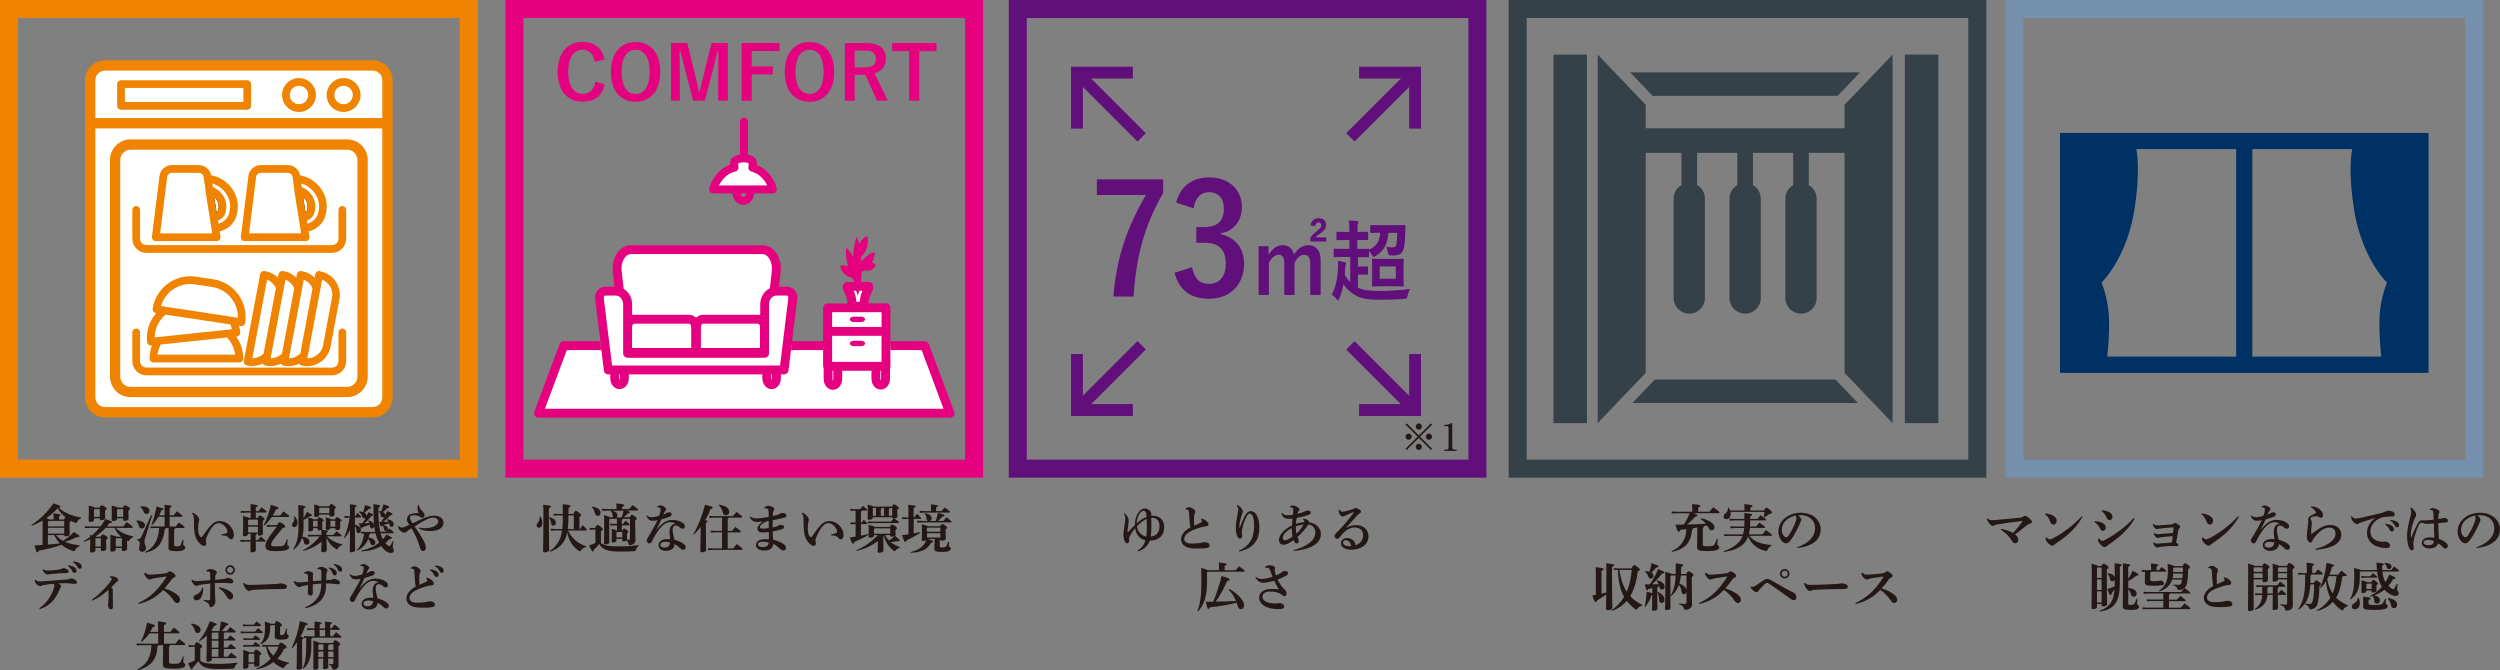 <?xml version="1.0" encoding="UTF-8"?>
<svg xmlns="http://www.w3.org/2000/svg" viewBox="0 0 517.84 138.86">
  <rect x="0" y="0" width="517.84" height="138.86" fill="#808080" stroke="none"/>
  <defs>
    <style>
      .cls-1 {
        fill: #231815;
      }

      .cls-2 {
        fill: #fff;
      }

      .cls-3 {
        fill: #344149;
      }

      .cls-4 {
        fill: #610f7a;
      }

      .cls-5 {
        fill: none;
      }

      .cls-6 {
        fill: #f08300;
      }

      .cls-7 {
        isolation: isolate;
      }

      .cls-8 {
        fill: #003165;
      }

      .cls-9 {
        fill: #211007;
      }

      .cls-10 {
        mix-blend-mode: multiply;
      }

      .cls-11 {
        fill: #e4007f;
      }

      .cls-12 {
        fill: #7590ac;
      }
    </style>
  </defs>
  <g class="cls-7">
    <g id="_レイヤー_2" data-name="レイヤー 2">
      <g id="_レイヤー_" data-name="&amp;lt;レイヤー&amp;gt;">
        <g>
          <path class="cls-1" d="M291.39,93.2l-.25-.25,2.5-2.5-2.5-2.5.25-.25,2.5,2.5,2.5-2.5.25.25-2.5,2.5,2.5,2.5-.25.25-2.5-2.5-2.5,2.5ZM292.43,90.45c0,.35-.29.64-.64.64s-.65-.29-.65-.64.29-.64.65-.64.64.29.64.64ZM294.53,88.36c0,.34-.28.64-.64.64s-.64-.29-.64-.64.29-.65.64-.65.64.29.64.65ZM294.53,92.55c0,.35-.28.65-.64.65s-.64-.29-.64-.65.29-.64.64-.64.64.29.64.64ZM296.63,90.45c0,.35-.29.64-.65.64s-.64-.29-.64-.64.29-.64.64-.64.65.29.65.64Z"/>
          <path class="cls-1" d="M299.16,93.14h.45c.24,0,.44-.17.44-.49v-4.01c0-.19-.12-.39-.34-.39h-.59v-.22c.8-.03,1.29-.25,1.4-.3.03-.02.22-.1.24-.1.04,0,.05.03.05.08v4.97c0,.23.19.47.52.47h.37v.25h-2.53v-.25Z"/>
        </g>
      </g>
      <g id="contents">
        <g>
          <rect class="cls-3" x="394.56" y="11.3" width="6.94" height="76.34"/>
          <rect class="cls-3" x="321.79" y="11.3" width="6.94" height="76.34" transform="translate(650.51 98.95) rotate(180)"/>
          <path class="cls-3" d="M382.07,21.71v4.86h-41.18v-4.86l-9.95-10.41v76.34l9.95-10.41V31.66h7.4v6.68c-.97.56-1.62,1.6-1.62,2.8v20.59c0,1.79,1.45,3.24,3.24,3.24s3.24-1.45,3.24-3.24v-20.59c0-1.2-.65-2.24-1.62-2.8v-6.68h8.33v6.68c-.97.56-1.62,1.6-1.62,2.8v20.59c0,1.79,1.45,3.24,3.24,3.24s3.24-1.45,3.24-3.24v-20.59c0-1.2-.65-2.24-1.62-2.8v-6.68h8.33v6.68c-.97.56-1.62,1.6-1.62,2.8v20.59c0,1.79,1.45,3.24,3.24,3.24s3.24-1.45,3.24-3.24v-20.59c0-1.2-.65-2.24-1.62-2.8v-6.68h7.4v45.57l9.95,10.41V11.3l-9.95,10.41Z"/>
          <polygon class="cls-3" points="385.28 15 337.68 15 342.32 19.86 380.64 19.86 385.28 15"/>
          <polygon class="cls-3" points="380.18 78.61 342.77 78.61 338.13 83.47 384.82 83.47 380.18 78.61"/>
        </g>
        <path class="cls-8" d="M426.7,27.54v49.69h76.34V27.54h-76.34ZM436.49,73.87c.25-2.27.38-4.66.38-7.1,0-2.84-.59-5.73-1.56-8.23,3.28-3.49,5.88-9.04,6.84-15.34.82-5.37.87-9.35.37-12.32h20.67v42.99h-26.7ZM466.54,73.87V30.88h20.67c-.5,2.97-.45,6.95.37,12.32.97,6.3,3.56,11.85,6.84,15.34-.98,2.5-1.56,5.39-1.56,8.23,0,2.44.13,4.83.38,7.1h-26.7Z"/>
      </g>
      <g id="_レイヤー_1-2" data-name="レイヤー 1">
        <path class="cls-11" d="M203.63,98.94h-98.94V0h98.94v98.94ZM108.42,95.21h91.48V3.73h-91.48v91.48Z"/>
        <g>
          <path class="cls-1" d="M111.89,106.95c.3.39.45.89.45,1.35,0,.63-.3,1-.7,1-.28,0-.49-.17-.49-.43,0-.18.08-.36.22-.54.28-.36.39-.65.39-.91,0-.15,0-.29-.02-.43l.15-.04ZM113.69,106.28c0,6.15.06,7.24.06,7.64,0,.29-.4.49-.92.49-.23,0-.35-.11-.35-.28,0-.43.08-1.58.08-7.88,0-.73-.02-1.25-.05-1.7,1.38.13,1.6.22,1.6.36,0,.15-.11.22-.42.35v1.03ZM113.83,107.13c.89.23,1.32.67,1.32,1.16,0,.35-.22.58-.54.58-.26,0-.42-.19-.44-.43-.04-.45-.22-.91-.45-1.17l.12-.14ZM116.48,109.59c.06-.69.1-1.59.1-2.81v-.02h-1.03l-.89.05v-.41l.89.05h1.03c0-.59-.01-1.21-.04-2,1.45.12,1.63.22,1.63.38,0,.12-.08.22-.42.35v1.27h1.03c.22-.53.32-.63.45-.63.15,0,.29.04.7.37.4.31.44.41.44.52,0,.13-.08.24-.35.35v2.53h.09c.17-.26.38-.56.59-.82.81.8.85.89.85,1,0,.06-.06.12-.17.12h-3.71c.65,1.5,1.98,2.69,3.74,3.27l-.04.16c-.43.11-.76.32-1.02.66-.1.14-.15.21-.23.21-.05,0-.13-.04-.24-.11-1.28-.83-2.09-2.2-2.39-3.85-.14.78-.35,1.31-.61,1.77-.64,1.15-1.71,1.89-2.97,2.29l-.08-.14c.96-.6,1.71-1.5,2.16-2.55.19-.45.33-.95.43-1.72h-1.34l-.97.05v-.41l.97.05h1.37ZM118.85,109.59v-2.83h-1.11v.05c0,1.17-.04,2.06-.13,2.78h1.24Z"/>
          <path class="cls-1" d="M132.28,113.11c-.27.19-.45.44-.54.73-.09.28-.12.31-.4.33-.7.05-1.52.08-2.84.08-2.7,0-3.72-.39-4.36-1.59-.31.41-.69.82-1.11,1.19-.04.26-.12.39-.25.39s-.25-.17-.76-1.25c.44-.15.89-.33,1.31-.52v-2.77h-.33l-.86.05v-.41l.86.05h.27c.24-.54.37-.64.5-.64.15,0,.25.02.66.35.4.31.44.43.44.54,0,.13-.08.23-.39.38v2.46c.69.56,1.7.69,3.98.69,1.37,0,2.53-.08,3.83-.24v.16ZM122.64,104.94c1.21.15,1.77.7,1.77,1.25,0,.45-.28.67-.58.67s-.52-.22-.58-.49c-.13-.57-.36-1.07-.67-1.3l.06-.14ZM131.57,108.37c0,1.99.06,2.93.06,3.51s-.51,1.03-1.16,1.03c-.19,0-.22-.02-.26-.23-.08-.38-.21-.57-.45-.69-.13.11-.36.16-.62.16-.16,0-.25-.08-.25-.23v-.3h-1.22v.37c0,.19-.24.38-.72.38-.16,0-.26-.08-.26-.24,0-.15.03-.53.03-1.61,0-.42,0-.63-.02-.98.65.18.93.28,1.06.37h.03v-1.09h-.55l-.82.05v-.41l.82.05h.55v-1.04h-1.45l-.14.16v4.72c0,.22-.27.43-.82.43-.18,0-.28-.09-.28-.27,0-.25.05-1.32.05-4.11,0-.55,0-1.1-.04-1.71.82.25,1.15.37,1.28.46h.68c-.11-.08-.17-.19-.19-.39-.04-.42-.17-.72-.38-.92l.04-.08h-.74l-1.08.05v-.41l1.08.05h1.91v-.17c0-.38-.02-.58-.05-.99,1.38.11,1.62.19,1.62.38,0,.14-.08.22-.42.32v.46h1.46c.25-.3.42-.5.75-.82.97.72,1.13.86,1.13.99,0,.09-.06.13-.17.13h-2.27c.64.17.71.25.71.35,0,.15-.16.22-.43.25-.3.32-.59.6-.82.79h1.22c.21-.43.31-.51.44-.51s.24.04.63.33c.35.26.4.38.4.49s-.09.21-.35.32v.56ZM128.76,107.17c.16-.45.3-.91.4-1.38h-2.33c.74.17,1.07.49,1.07.94,0,.17-.09.35-.25.44h1.11ZM127.78,110.2l-.1.14v.97h1.22v-1.11h-1.12ZM130.2,111.8c.24,0,.3-.04.3-.3v-4.03h-1.52c-.01.13-.08.19-.18.25v.79h.26c.18-.25.35-.43.54-.65.77.65.83.75.83.83,0,.08-.06.12-.17.12h-1.46v1.09h.1c.14-.31.26-.42.36-.42.12,0,.24.03.53.27.29.24.36.33.36.43,0,.11-.09.19-.28.31v.21c0,.27.03.8.03,1.09.12.01.22.01.31.01Z"/>
          <path class="cls-1" d="M136.09,104.94c.18-.14.52-.25.76-.25.33,0,.68.22,1.02.52.09.09.12.17.12.29,0,.09-.06.18-.12.24-.1.1-.16.19-.23.31-.13.25-.18.39-.27.57.27-.1.5-.24.68-.35.15-.09.36-.16.57-.16.19,0,.5.15.5.41s-.1.39-.44.52c-.6.22-1.19.41-1.68.55-.41.9-.69,1.44-1.1,2.24,1.57-2.03,2.67-2.13,3.44-2.13.97,0,1.69.29,2.25.76.19.16.26.38.26.58,0,.28-.13.48-.43.48-.18,0-.4-.09-.58-.24-.36-.3-.5-.43-.89-.43-.36,0-.62.25-.62.94,0,.42.16,1.24.36,2,.9.26,1.56.56,2.04.98.26.23.3.42.3.59,0,.28-.18.53-.51.53-.24,0-.4-.11-.5-.21-.42-.42-.82-.73-1.3-.98,0,.8-.64,1.4-1.81,1.4-.91,0-1.5-.52-1.5-1.17,0-.89.89-1.27,1.76-1.27.18,0,.41,0,.65.02-.08-.64-.14-1.12-.14-1.43,0-.99.38-1.71,1.24-1.79-.38-.22-.78-.3-1.08-.3-.85,0-1.81.53-3.18,2.79-.37.62-.45.84-.58,1.11-.18.39-.33.5-.57.5-.31,0-.56-.3-.56-.66,0-.25.22-.49.38-.76.7-1.15,1.29-2.17,1.87-3.4-.45.11-.78.13-1.04.13-.53,0-.95-.23-1.26-1.04l.1-.08c.39.33.71.38,1.1.38.29,0,.73-.09,1.42-.28.13-.35.19-.53.27-.92.03-.15.05-.26.05-.44,0-.14-.04-.26-.18-.31-.12-.04-.27-.11-.51-.12l-.03-.13ZM136.78,112.87c0,.31.26.56.86.56.7,0,1.13-.41,1.13-1.06-.29-.1-.61-.14-.86-.14-.78,0-1.13.27-1.13.64Z"/>
          <path class="cls-1" d="M143.63,110.61c1.06-1.83,1.9-3.98,2.4-6.06,1.34.33,1.6.44,1.6.6,0,.15-.13.23-.49.3-.23.72-.59,1.5-1.06,2.28.36.1.5.18.5.26,0,.13-.09.18-.36.31v1.03c0,2.53.04,4.18.04,4.58,0,.29-.33.49-.85.49-.23,0-.35-.11-.35-.28,0-.43.08-2.14.08-4.82v-.17c-.42.55-.89,1.09-1.38,1.58l-.13-.1ZM150.91,107.23c-.02.13-.08.21-.17.25v2.5h.89c.21-.26.45-.54.71-.83,1.05.78,1.11.86,1.11,1,0,.08-.05.13-.16.13h-2.55v3.32h1.11c.23-.3.46-.58.76-.92,1.1.84,1.21.95,1.21,1.09,0,.09-.08.13-.15.13h-5.94l-1.05.05v-.41l1.05.05h1.83v-3.32h-1.33l-1.03.05v-.41l1.03.05h1.33v-2.74h-1.61l-1.03.05v-.41l1.03.05h3.87c.25-.31.45-.55.75-.88,1.1.83,1.17.93,1.17,1.04,0,.08-.05.14-.17.14h-2.64ZM148.97,104.53c1.41.21,2.08.8,2.08,1.48,0,.46-.29.72-.7.72-.33,0-.57-.21-.65-.59-.11-.58-.39-1.1-.81-1.47l.08-.14Z"/>
          <path class="cls-1" d="M155.4,106.98c.37.32.78.4,1.42.4.49,0,1.38-.12,2.41-.31,0-.36,0-.64-.02-.95-.02-.25-.04-.42-.1-.55-.09-.21-.28-.28-.61-.28-.05,0-.11.01-.16.01l-.04-.18c.26-.22.53-.36.82-.36.26,0,.65.11,1,.32.16.1.26.23.26.38,0,.14-.04.25-.13.36-.08.1-.13.25-.14.37-.01.17-.02.42-.04.71.58-.13.9-.24,1.16-.33.13-.04.27-.12.38-.19.1-.06.26-.13.54-.13.45,0,.75.25.75.52,0,.23-.07.37-.44.46-.82.21-1.49.36-2.41.52-.01.55-.01,1.08-.01,1.52.44-.1.75-.19.93-.27.09-.03.18-.08.25-.13.08-.05.28-.15.52-.15.46,0,.67.21.67.42,0,.28-.17.37-.39.45-.46.17-1.05.32-1.96.5.01.63.04,1.17.09,1.7.92.23,1.61.54,2.16.91.39.26.49.53.49.76,0,.36-.18.57-.55.57-.22,0-.43-.13-.61-.29-.49-.45-.92-.84-1.49-1.08-.01.42-.17.83-.63,1.1-.33.21-.67.28-1.32.28-.97,0-1.62-.49-1.62-1.13,0-.81.82-1.23,1.86-1.23.41,0,.59.01.83.03,0-.56,0-1.05-.01-1.5-.31.03-.7.08-1.26.08-.83,0-1.1-.33-1.1-.79s.4-.96,1.04-1.44v-.02c-.44.04-.84.08-1.09.08-.62,0-1.2-.23-1.53-1l.11-.11ZM158.03,112.21c-.67,0-1.03.18-1.03.58,0,.33.38.52.96.52.52,0,.91-.15,1.05-.32.13-.15.22-.37.23-.62-.42-.12-.86-.16-1.21-.16ZM159.23,107.87c-.41.08-.85.31-1.07.44-.54.31-.75.65-.75.9,0,.18.14.29.58.29.3,0,.68-.02,1.25-.11,0-.51-.01-1-.02-1.52Z"/>
          <path class="cls-1" d="M166.11,106.19c.22.04.41.14.58.27.27.19.49.4.69.71.1.15.16.3.16.44,0,.12-.03.32-.08.48-.09.28-.14.86-.14,1.46,0,.72.18,1.35.43,1.6.09.09.15.12.22.12.09,0,.17-.06.26-.19,1.58-2.29,2.31-3.15,3.51-3.15,1.73,0,2.98,1.52,2.98,2.86,0,.64-.22.91-.61.91-.24,0-.37-.15-.46-.29-.14-.21-.36-.33-.54-.39-.25-.08-.6-.13-1-.15v-.15c.39-.09.74-.17,1.06-.28.16-.05.22-.16.22-.32.01-.7-.97-1.77-1.78-1.77-.76,0-1.67.8-2.54,2.96-.13.31-.17.52-.17.67,0,.08.02.14.03.19.04.16.08.29.08.39,0,.37-.24.51-.43.51-.24,0-.64-.13-1.07-.64-.72-.86-1.06-1.71-1.06-4.11v-.23c0-.3,0-.75-.04-1.03-.04-.27-.13-.48-.36-.75l.07-.12Z"/>
          <path class="cls-1" d="M178.52,105.76c-.02.13-.09.21-.19.23v2.26h.14c.14-.18.29-.38.44-.56.71.57.76.66.76.73s-.07.13-.17.13h-1.17v2.4c.48-.1.94-.19,1.47-.31l.07.15c-1.02.63-1.86,1.04-2.87,1.44-.04.26-.16.39-.28.39-.13,0-.29-.11-.71-1.3.45-.06.84-.12,1.21-.17v-2.59h-.1l-.95.05v-.41l.95.05h.1v-2.48h-.25l-.84.05v-.41l.84.05h1.18c.19-.25.36-.43.58-.68.83.67.89.78.89.85s-.06.13-.17.13h-.91ZM186.37,113.45c-.32.1-.63.29-.83.53-.1.14-.15.19-.22.19s-.13-.03-.23-.11c-1.05-.78-1.71-1.87-2-3.06-.04.04-.07.08-.12.12v1.52c0,.65.03,1.21.03,1.42,0,.25-.38.43-.9.43-.21,0-.3-.1-.3-.26,0-.23.04-.8.04-1.61v-.56c-1.42,1.07-2.85,1.7-4.38,2.05l-.08-.14c1.77-.73,3.39-1.96,4.43-3.12h-.79v.14c0,.21-.33.39-.83.39-.17,0-.28-.08-.28-.24s.03-.62.03-1.45c0-.42-.01-.59-.03-.97.9.22,1.21.31,1.31.41h3.11c.18-.4.31-.49.42-.49.13,0,.29.06.63.31.36.26.41.38.41.48,0,.12-.1.21-.31.32v.22c0,.32.03.64.03.8,0,.08-.04.14-.12.21.85.7.96.84.96.97,0,.09-.08.16-.29.16-.07,0-.15-.01-.25-.02-.41.09-.86.15-1.31.21.54.42,1.18.78,1.87.98l-.02.16ZM180.79,107.27c0,.21-.31.4-.81.4-.17,0-.26-.09-.26-.25s.03-.62.03-1.93c0-.42-.01-.59-.03-.97.86.22,1.17.31,1.26.41h3.78c.17-.37.3-.46.41-.46.13,0,.26.04.59.29.36.26.41.38.41.48,0,.12-.1.21-.31.32v.22c0,.68.03,1.07.03,1.23,0,.21-.26.33-.62.38.85.63.96.76.96.83s-.07.13-.17.13h-5.47l-.8.05v-.41l.8.05h3.96c.19-.21.4-.43.61-.65h-.11c-.17,0-.26-.08-.26-.24h-4.02v.12ZM181.45,106.84v-1.62h-.56l-.1.11v1.51h.66ZM184.4,110.55v-1.11h-3.25l-.1.11v1h3.35ZM182.61,105.22c-.02.13-.08.21-.17.25v1.37h.68v-1.62h-.51ZM183.31,110.85c.23.42.52.79.86,1.12.4-.27.79-.59,1.13-.93-.17.09-.42.13-.65.13-.17,0-.26-.09-.26-.25v-.08h-1.09ZM184.81,105.22h-.52c-.02.13-.08.21-.17.25v1.37h.69v-1.62Z"/>
          <path class="cls-1" d="M188.17,107.49h-.42l-.86.05v-.41l.86.05h.42v-.99c0-.7-.02-1.2-.05-1.63,1.33.13,1.53.21,1.53.35s-.1.21-.4.33v1.94h.09c.18-.25.38-.49.62-.77.72.71.83.83.83.94,0,.08-.05.13-.16.13h-1.37v3.01c.44-.09.88-.17,1.29-.28l.06.14c-.88.62-1.99,1.19-2.86,1.62-.05.19-.13.32-.24.32-.14,0-.24-.23-.68-1.44.45-.05.91-.12,1.35-.18v-3.2ZM192.18,111.64c1.05.33,1.1.41,1.1.52,0,.1-.09.21-.4.24-.83,1.51-2.15,2.01-4.24,2.1l-.03-.16c1.77-.37,2.83-1.27,3.31-2.51-.12.13-.35.23-.7.23-.18,0-.29-.09-.29-.27,0-.16.04-.6.04-1.78,0-.55,0-.92-.03-1.42.77.21,1.1.31,1.24.4h2.57c.17-.32.3-.45.41-.45.14,0,.3.05.65.32s.39.33.39.43c0,.12-.07.19-.33.33v.33c0,.82.05,1.34.05,1.58,0,.31-.36.46-.85.46-.17,0-.27-.06-.28-.23-.03.02-.08.04-.13.05v1.36c0,.18.11.23.46.23.54,0,.8-.06.95-.36.13-.25.25-.53.37-.85l.16.02c-.04.45-.06.72-.06.9,0,.21.42.17.42.46,0,.45-.43.75-1.83.75s-1.59-.18-1.59-.7c0-.19.05-.99.05-1.34v-.65h-1.42ZM192.25,107.9c-.17-.05-.3-.19-.32-.43-.05-.46-.19-.85-.41-1.06l.08-.13c.93.17,1.39.6,1.39,1.06,0,.31-.17.5-.4.56h1.24c.16-.45.31-1.03.46-1.67,1.24.31,1.33.42,1.33.54,0,.13-.09.21-.43.26-.31.35-.64.65-.88.88h1.08c.22-.27.39-.49.67-.78,1.03.81,1.05.89,1.05.98,0,.04-.06.1-.17.1h-5.88l-1.08.05v-.41l1.08.05h1.19ZM192.85,105.46c0-.43-.01-.66-.04-1,1.28.13,1.47.21,1.47.33,0,.14-.09.22-.39.32v.77h1.12c.22-.28.46-.56.68-.77,1.06.8,1.09.85,1.09.94s-.06.13-.17.13h-5.04l-1.08.05v-.41l1.08.05h1.29v-.42ZM194.78,110.14v-.85h-2.64l-.14.16v.69h2.78ZM192.01,111.34h2.78v-.9h-2.78v.9Z"/>
        </g>
        <g>
          <g>
            <path class="cls-2" d="M80.26,16.63c0-1.7-1.38-3.08-3.08-3.08H21.76c-1.7,0-3.08,1.38-3.08,3.08v8.89h61.58v-8.89Z"/>
            <g>
              <path class="cls-2" d="M18.68,25.52v56.8c0,1.7,1.38,3.08,3.08,3.08h55.42c1.7,0,3.08-1.38,3.08-3.08V25.52H18.68Z"/>
              <path class="cls-6" d="M77.18,12.48H21.76c-2.29,0-4.15,1.86-4.15,4.15v65.68c0,2.29,1.86,4.15,4.15,4.15h55.42c2.29,0,4.15-1.86,4.15-4.15V16.63c0-2.29-1.86-4.15-4.15-4.15ZM19.75,16.63c0-1.11.9-2.01,2.01-2.01h55.42c1.11,0,2.01.9,2.01,2.01v7.82H19.75v-7.82ZM79.19,82.31c0,1.11-.9,2.01-2.01,2.01H21.76c-1.11,0-2.01-.9-2.01-2.01V26.59h59.44v55.73Z"/>
            </g>
          </g>
          <g>
            <rect class="cls-2" x="23.84" y="29.94" width="51.25" height="51.25" rx="1.82" ry="1.82"/>
            <path class="cls-6" d="M71.89,82.26H27.05c-2.36,0-4.27-1.92-4.27-4.27v-44.85c0-2.36,1.92-4.27,4.27-4.27h44.85c2.36,0,4.27,1.92,4.27,4.27v44.85c0,2.36-1.92,4.27-4.27,4.27ZM27.05,31.01c-1.18,0-2.14.96-2.14,2.14v44.85c0,1.18.96,2.14,2.14,2.14h44.85c1.18,0,2.14-.96,2.14-2.14v-44.85c0-1.18-.96-2.14-2.14-2.14H27.05Z"/>
          </g>
          <g>
            <g>
              <g>
                <path class="cls-2" d="M70.93,43.48v5.96c0,1.18-.96,2.14-2.14,2.14H30.35c-1.18,0-2.14-.96-2.14-2.14v-5.96"/>
                <path class="cls-6" d="M68.79,52.38H30.35c-1.62,0-2.94-1.32-2.94-2.94v-5.96c0-.44.36-.8.8-.8s.8.36.8.8v5.96c0,.74.6,1.33,1.33,1.33h38.44c.74,0,1.33-.6,1.33-1.33v-5.96c0-.44.36-.8.8-.8s.8.36.8.8v5.96c0,1.62-1.32,2.94-2.94,2.94Z"/>
              </g>
              <g>
                <g>
                  <path class="cls-9" d="M61.87,40.89c-.39,0-.73-.29-.79-.69l-.11-.75c-.04-.27.06-.53.26-.71s.48-.24.74-.17l.16.05c.34.11.57.43.56.79l-.02.71c-.01.42-.34.75-.75.78-.02,0-.03,0-.05,0Z"/>
                  <g>
                    <path class="cls-2" d="M61.89,39.38c1.77.54,2.89,2.24,2.57,3.99l-.06.33c-.15.8-.9,1.36-1.74,1.33-.22-1.34-.57-3.48-.79-4.93l.02-.71Z"/>
                    <path class="cls-9" d="M62.72,45.83s-.06,0-.09,0c-.38-.01-.7-.29-.76-.67-.22-1.34-.57-3.48-.79-4.94,0-.05,0-.09,0-.14l.02-.71c0-.25.13-.48.33-.63.2-.15.46-.19.7-.12,2.17.66,3.51,2.76,3.12,4.9l-.06.33c-.21,1.15-1.26,1.99-2.47,1.99ZM62.78,40.77c.16,1.04.36,2.25.52,3.26.16-.12.27-.29.31-.48l.06-.33c.17-.92-.19-1.83-.89-2.45Z"/>
                  </g>
                  <path class="cls-2" d="M66.8,43.75l-.06.33c-.32,1.78-1.9,3.06-3.72,3.18l-.15-1s-.08-.49-.2-1.23c.84.03,1.6-.53,1.74-1.33l.06-.33c.32-1.75-.8-3.45-2.57-3.99-.04-.01-.09-.02-.13-.04-.07-.5-.1-.82-.08-.82l-.24-1.57.77.18c3.12.72,5.13,3.63,4.59,6.61Z"/>
                  <g>
                    <path class="cls-2" d="M61.76,39.34c.03.22.07.47.11.75.22,1.46.57,3.59.79,4.93.12.74.2,1.23.2,1.23l.15,1,.29,1.88h-12.62l1.57-12.61c.11-.88.9-1.54,1.84-1.54h5.46c.92,0,1.7.64,1.83,1.5l.07.47.24,1.57s.01.32.08.82Z"/>
                    <path class="cls-6" d="M62.39,36.36l-.24-.06c-.22-1.21-1.32-2.11-2.6-2.11h-5.46c-1.34,0-2.47.96-2.63,2.24l-1.57,12.61c-.03.23.04.46.19.63.15.17.37.27.6.27h12.62c.23,0,.46-.1.61-.28.15-.18.22-.41.18-.64l-.17-1.09c1.84-.44,3.27-1.87,3.6-3.71l.06-.33c.62-3.41-1.66-6.72-5.19-7.54ZM62.79,40.79c.69.62,1.05,1.52.88,2.43l-.06.33c-.03.19-.15.35-.31.47-.16-1-.36-2.2-.52-3.23ZM51.59,48.34l1.46-11.71c.06-.48.51-.84,1.04-.84h5.46c.52,0,.97.35,1.04.81l.07.47s0,0,0,0l.22,1.47c0,.21.04.49.09.91l.11.76c.22,1.46.57,3.6.79,4.94l.5,3.18h-10.78ZM66.01,43.6h0s-.06.33-.06.33c-.21,1.15-1.1,2.07-2.27,2.4l-.11-.65c.82-.29,1.45-.98,1.61-1.84l.06-.33c.37-2.01-.81-4-2.75-4.77,0-.05-.01-.09-.01-.13,0-.07,0-.14,0-.21l-.06-.39c2.48.77,4.04,3.15,3.59,5.58Z"/>
                  </g>
                </g>
                <g>
                  <path class="cls-9" d="M43.45,40.89c-.39,0-.73-.29-.79-.68-.04-.28-.08-.54-.11-.76-.04-.27.06-.53.26-.71.2-.18.48-.24.74-.17l.15.04c.35.11.58.43.57.79l-.02.71c-.01.41-.34.75-.75.78-.02,0-.03,0-.05,0Z"/>
                  <g>
                    <path class="cls-2" d="M43.47,39.38c1.77.54,2.89,2.24,2.57,3.99l-.06.33c-.15.8-.9,1.36-1.74,1.33-.22-1.34-.57-3.48-.79-4.93l.02-.71Z"/>
                    <path class="cls-9" d="M44.29,45.83s-.06,0-.09,0c-.38-.01-.7-.29-.76-.67-.22-1.34-.57-3.48-.79-4.94,0-.05,0-.09,0-.14l.02-.71c0-.25.13-.48.33-.63.2-.15.46-.19.7-.12,2.17.66,3.51,2.76,3.12,4.9l-.06.33c-.21,1.15-1.26,1.99-2.47,1.99ZM44.36,40.77c.16,1.04.36,2.25.52,3.26.16-.12.27-.29.31-.48l.06-.33c.17-.92-.19-1.83-.89-2.45Z"/>
                  </g>
                  <path class="cls-2" d="M48.37,43.75l-.06.33c-.32,1.78-1.9,3.06-3.72,3.18l-.15-1s-.08-.49-.2-1.23c.84.03,1.6-.53,1.74-1.33l.06-.33c.32-1.75-.8-3.45-2.57-3.99-.04-.01-.09-.02-.13-.04-.07-.5-.1-.82-.08-.82l-.24-1.57.77.18c3.12.72,5.13,3.63,4.59,6.61Z"/>
                  <g>
                    <path class="cls-2" d="M43.34,39.34c.03.22.07.47.11.75.22,1.46.57,3.59.79,4.93.12.74.2,1.23.2,1.23l.15,1,.29,1.88h-12.62l1.57-12.61c.11-.88.9-1.54,1.84-1.54h5.46c.92,0,1.7.64,1.83,1.5l.07.47.24,1.57s.01.32.08.82Z"/>
                    <path class="cls-6" d="M43.97,36.36l-.24-.06c-.22-1.21-1.32-2.11-2.6-2.11h-5.46c-1.34,0-2.47.96-2.63,2.24l-1.57,12.61c-.03.23.04.46.19.63.15.17.37.27.6.27h12.62c.23,0,.46-.1.61-.28.15-.18.22-.41.18-.64l-.17-1.09c1.84-.44,3.27-1.87,3.6-3.71l.06-.33c.62-3.41-1.66-6.72-5.19-7.54ZM44.37,40.79c.69.62,1.05,1.52.88,2.43l-.06.33c-.03.19-.15.36-.31.48-.16-1-.36-2.2-.52-3.24ZM33.17,48.34l1.46-11.71c.06-.48.51-.84,1.04-.84h5.46c.52,0,.97.35,1.04.82l.3,1.94c0,.21.04.49.09.91,0,0,0,0,0,0,.03.22.07.47.11.76.22,1.46.57,3.6.79,4.94l.5,3.18h-10.78ZM47.59,43.6l-.06.33c-.21,1.15-1.1,2.07-2.27,2.4l-.11-.65c.82-.29,1.45-.98,1.61-1.84l.06-.33c.37-2.01-.81-4-2.75-4.77,0-.05-.01-.1-.01-.13,0-.07,0-.14,0-.2l-.06-.39c2.48.77,4.04,3.15,3.59,5.58Z"/>
                  </g>
                </g>
              </g>
            </g>
            <g>
              <g>
                <path class="cls-2" d="M70.93,68.85v5.96c0,1.18-.96,2.14-2.14,2.14H30.35c-1.18,0-2.14-.96-2.14-2.14v-5.96"/>
                <path class="cls-6" d="M68.79,77.75H30.35c-1.62,0-2.94-1.32-2.94-2.94v-5.96c0-.44.36-.8.8-.8s.8.36.8.8v5.96c0,.74.6,1.33,1.33,1.33h38.44c.74,0,1.33-.6,1.33-1.33v-5.96c0-.44.36-.8.8-.8s.8.36.8.8v5.96c0,1.62-1.32,2.94-2.94,2.94Z"/>
              </g>
              <g>
                <g>
                  <path class="cls-2" d="M52.97,57.18h1.98c1.29,0,2.34,1.05,2.34,2.34v13.6c0,1.29-1.05,2.34-2.34,2.34h-1.98v-18.28h0Z" transform="translate(13.21 -9.05) rotate(10.65)"/>
                  <path class="cls-2" d="M56.77,57.18h1.98c1.29,0,2.34,1.05,2.34,2.34v13.6c0,1.29-1.05,2.34-2.34,2.34h-1.98v-18.28h0Z" transform="translate(13.27 -9.75) rotate(10.65)"/>
                  <path class="cls-2" d="M60.57,57.18h1.98c1.29,0,2.34,1.05,2.34,2.34v13.6c0,1.29-1.05,2.34-2.34,2.34h-1.98v-18.28h0Z" transform="translate(13.34 -10.45) rotate(10.65)"/>
                  <g>
                    <path class="cls-2" d="M64.36,57.18h1.98c1.29,0,2.34,1.05,2.34,2.34v13.6c0,1.29-1.05,2.34-2.34,2.34h-1.98v-18.28h0Z" transform="translate(13.4 -11.15) rotate(10.65)"/>
                    <g>
                      <path class="cls-5" d="M55.32,57.93l-3.06,16.28c.65-.01,1.32-.2,1.88-.58.17-.12.33-.25.47-.39l2.55-13.55c-.08-.18-.18-.37-.29-.54-.38-.56-.92-.98-1.54-1.23Z"/>
                      <path class="cls-6" d="M66.43,56.19l-.19-.04c-.44-.09-.85.2-.93.64l-.14.72c-.69-.68-1.57-1.14-2.54-1.32l-.19-.04c-.44-.09-.85.2-.94.64l-.14.72c-.67-.66-1.54-1.14-2.54-1.33l-.19-.04c-.43-.09-.85.2-.93.64l-.14.72c-.69-.68-1.57-1.14-2.54-1.32l-.19-.04c-.44-.09-.85.2-.94.64l-3.38,17.96c-.04.21,0,.42.13.6.12.18.31.3.51.34l.19.04c.31.06.62.09.92.09.75,0,1.48-.17,2.15-.5,0,.02.01.03.02.05.12.18.3.3.51.34l.19.04c.31.06.62.09.92.09.75,0,1.48-.17,2.15-.5,0,.02.01.03.02.05.12.18.3.3.51.34l.19.04c.31.06.61.08.91.08.76,0,1.5-.18,2.16-.51,0,.02.01.04.02.05.12.18.3.3.51.34l.19.04c.31.06.62.09.92.09.98,0,1.94-.29,2.77-.86,1.09-.74,1.82-1.86,2.06-3.16l1.85-9.85c.5-2.67-1.26-5.25-3.93-5.75ZM54.61,73.24c-.14.14-.3.28-.47.39-.56.38-1.23.57-1.88.58l3.06-16.28c.62.24,1.16.66,1.54,1.23.12.17.21.35.29.54l-2.55,13.55ZM58.41,73.24c-.14.14-.3.28-.47.39-.56.38-1.21.58-1.87.58h-.01l.04-.23,2.72-14.44.3-1.61c.84.33,1.49.98,1.83,1.78l-2.54,13.53ZM62.21,73.22c-.61.61-1.45.99-2.35.99h0l.04-.23,2.71-14.43.3-1.62c.62.24,1.16.66,1.54,1.23.12.17.21.35.29.54l-2.54,13.53ZM68.78,61.65l-1.85,9.85c-.16.87-.66,1.63-1.39,2.13-.56.38-1.21.58-1.87.58h-.01l.05-.25,2.71-14.42.3-1.61c1.47.57,2.37,2.12,2.07,3.71Z"/>
                    </g>
                  </g>
                </g>
                <g>
                  <path class="cls-2" d="M35.8,67.16h9.73c2.22,0,4.03,1.81,4.03,4.03v3.08h-17.8v-3.08c0-2.22,1.81-4.03,4.03-4.03Z"/>
                  <path class="cls-2" d="M34.88,62.75h9.73c2.22,0,4.03,1.81,4.03,4.03v3.08h-17.8v-3.08c0-2.22,1.81-4.03,4.03-4.03Z" transform="translate(-6.75 4.54) rotate(-6.03)"/>
                  <g>
                    <path class="cls-2" d="M36.87,58.34h9.73c2.22,0,4.03,1.81,4.03,4.03v3.08h-17.8v-3.08c0-2.22,1.81-4.03,4.03-4.03Z" transform="translate(9.76 -5.56) rotate(8.63)"/>
                    <g>
                      <path class="cls-5" d="M48.04,68.2c-.08-.34-.19-.67-.32-.99l-2.71-.41c.95.32,1.81.82,2.56,1.45l.47-.05Z"/>
                      <path class="cls-5" d="M48.72,73.47c-.17-1.37-.79-2.6-1.7-3.56l-13.73,1.45c-.34.65-.57,1.35-.66,2.11h16.09Z"/>
                      <path class="cls-6" d="M44.16,57.85l-3.54-.54c-2.08-.32-4.18.2-5.87,1.45-1.7,1.25-2.81,3.09-3.13,5.18-.03.21.02.42.15.6.13.17.31.28.52.32h.06c-.05.07-.11.13-.16.19-1.33,1.64-1.94,3.7-1.72,5.8.04.41.39.72.8.72.03,0,.06,0,.09,0h.11c-.31.84-.49,1.75-.49,2.7,0,.44.36.8.8.8h17.8c.44,0,.8-.36.8-.8,0-1.7-.54-3.27-1.46-4.56h.14c.44-.06.76-.46.71-.89-.05-.46-.14-.91-.27-1.35l.38.06s.08,0,.12,0c.39,0,.73-.28.79-.68.65-4.31-2.32-8.35-6.63-9.01ZM35.69,60.06c1.36-1,3.02-1.41,4.69-1.16l3.54.54c3.17.48,5.43,3.26,5.36,6.38l-.51-.08-2.21-.34-9.78-1.49-2.89-.44-.52-.08c.38-1.34,1.19-2.51,2.33-3.35ZM48.72,73.47h-16.09c.1-.75.33-1.46.66-2.11l13.73-1.45c.91.95,1.53,2.19,1.7,3.56ZM48.04,68.2l-.47.05-2.55.27-10.38,1.1-2.32.24-.29.03c.03-1.39.51-2.73,1.4-3.83.27-.33.56-.63.88-.89l7.87,1.19,2.82.43,2.71.41c.13.32.24.65.32.99Z"/>
                    </g>
                  </g>
                </g>
              </g>
            </g>
          </g>
          <g>
            <g>
              <circle class="cls-2" cx="71.17" cy="19.68" r="2.71"/>
              <path class="cls-6" d="M71.17,23.19c-1.94,0-3.51-1.58-3.51-3.51s1.58-3.51,3.51-3.51,3.51,1.58,3.51,3.51-1.58,3.51-3.51,3.51ZM71.17,17.77c-1.05,0-1.91.86-1.91,1.91s.86,1.91,1.91,1.91,1.91-.86,1.91-1.91-.86-1.91-1.91-1.91Z"/>
            </g>
            <g>
              <circle class="cls-2" cx="61.93" cy="19.68" r="2.71"/>
              <path class="cls-6" d="M61.93,23.19c-1.94,0-3.51-1.58-3.51-3.51s1.58-3.51,3.51-3.51,3.51,1.58,3.51,3.51-1.58,3.51-3.51,3.51ZM61.93,17.77c-1.05,0-1.91.86-1.91,1.91s.86,1.91,1.91,1.91,1.91-.86,1.91-1.91-.86-1.91-1.91-1.91Z"/>
            </g>
            <g>
              <rect class="cls-2" x="25.06" y="17.42" width="26.15" height="4.51"/>
              <path class="cls-6" d="M51.21,22.73h-26.15c-.44,0-.8-.36-.8-.8v-4.51c0-.44.36-.8.8-.8h26.15c.44,0,.8.36.8.8v4.51c0,.44-.36.8-.8.8ZM25.86,21.13h24.55v-2.91h-24.55v2.91Z"/>
            </g>
          </g>
        </g>
        <path class="cls-6" d="M98.94,98.94H0V0h98.94v98.94ZM3.73,95.21h91.48V3.73H3.73v91.48Z"/>
        <g>
          <path class="cls-1" d="M11.58,110.83c.42.49.93.9,1.49,1.2.75-.46,1.52-1.08,2.24-1.83,1.09.67,1.16.75,1.16.85,0,.13-.12.21-.56.21-.71.36-1.59.7-2.45.96.83.37,1.84.6,3.05.75l-.02.16c-.4.13-.71.43-.9.78-.1.18-.14.25-.25.25-.04,0-.11-.01-.19-.03-.93-.27-1.74-.71-2.4-1.27-1.62.55-3.28.95-4.72,1.2-.12.29-.22.36-.33.36-.15,0-.24-.22-.55-1.45.57-.02,1.13-.05,1.67-.09v-5.05c-.75.44-1.51.81-2.23,1.06l-.1-.14c1.56-.96,3.47-2.78,4.57-4.48,1.38.45,1.48.52,1.48.69,0,.09-.08.16-.36.19,1.09,1.06,2.65,1.71,4.62,2.04v.16c-.36.13-.63.4-.8.73-.09.17-.13.25-.23.25-.05,0-.12-.02-.21-.05-.31-.12-.62-.26-.91-.42.01.03.01.06.01.09,0,.09-.08.17-.25.27v.27c0,1.32.04,1.94.04,2.14,0,.31-.37.46-.86.46-.21,0-.3-.08-.3-.26h-1.72ZM11.1,107.6v-.33c0-.38-.01-.52-.04-.93,1.35.13,1.47.22,1.47.33,0,.11-.06.19-.3.27v.66h1.04c.07-.15.15-.39.32-.44-.67-.53-1.24-1.16-1.66-1.91-.24.29-.5.57-.77.83-.49.45-1,.88-1.56,1.24.19.08.43.13.57.28h.93ZM13.3,109.03v-1.12h-3.21l-.16.17v.95h3.37ZM13.3,110.53v-1.2h-3.37v1.2h3.37ZM9.93,112.8c.83-.06,1.65-.14,2.48-.25-.49-.51-.89-1.07-1.17-1.72h-1.32v1.97Z"/>
          <path class="cls-1" d="M21.88,109.34c-.61.67-1.3,1.27-2.06,1.74.05.03.12.05.17.1h.86c.18-.37.3-.5.42-.5.14,0,.24.03.68.31.32.21.36.33.36.43,0,.13-.08.21-.33.38v.44c0,.75.03,1.23.03,1.42,0,.33-.39.48-.82.48-.18,0-.29-.08-.29-.27v-.37h-1.13v.49c0,.23-.25.45-.82.45-.19,0-.3-.1-.3-.28s.04-.98.04-2.15v-.3c-.4.18-.83.36-1.27.51l-.09-.15c.48-.26.93-.56,1.35-.88,0-.14-.01-.27-.02-.4l.41.1c.55-.48,1.06-.98,1.51-1.54h-1.93l-1.08.05v-.41l1.08.05h2.17c.37-.48.7-.98.99-1.52,1.33.43,1.38.49,1.38.63,0,.13-.1.21-.54.23-.16.24-.33.45-.51.67h3.39c.25-.35.48-.63.72-.91,1.09.77,1.25.96,1.25,1.07,0,.08-.08.14-.17.14h-3.34c.79.85,2.17,1.49,3.63,1.76v.15c-.33.11-.59.35-.77.59-.09.17-.14.25-.23.25-.06,0-.13-.03-.23-.08-.02-.01-.05-.02-.08-.03v.26c0,.64.03,1.23.03,1.42,0,.33-.39.48-.82.48-.18,0-.29-.08-.29-.27v-.37h-1.27v.31c0,.23-.21.45-.82.45-.19,0-.3-.1-.3-.28s.04-.81.04-1.98c0-.57,0-.84-.03-1.24.91.23,1.23.31,1.34.41h.9c-.59-.51-1.05-1.13-1.37-1.84h-1.85ZM20.63,105.16c.18-.4.3-.49.42-.49.14,0,.24.02.68.3.32.21.36.33.36.43,0,.13-.08.21-.33.38v.44c0,.38.03.86.03,1.05,0,.33-.39.48-.82.48-.18,0-.29-.08-.29-.27v-.12h-1.2v.3c0,.23-.21.45-.82.45-.19,0-.3-.1-.3-.28s.04-.91.04-1.85c0-.57,0-.84-.03-1.26.89.24,1.21.33,1.33.43h.94ZM19.6,105.46l-.13.14v1.46h1.2v-1.6h-1.07ZM19.89,111.48l-.13.14v1.58h1.13v-1.72h-1ZM25.47,105.16c.18-.4.3-.49.42-.49.14,0,.24.02.68.3.32.21.36.33.36.43,0,.13-.08.21-.33.38v.44c0,.53.03,1.02.03,1.2,0,.33-.39.48-.82.48-.18,0-.29-.08-.29-.27v-.27h-1.28v.11c0,.23-.21.45-.82.45-.19,0-.3-.1-.3-.28s.04-.6.04-1.65c0-.57,0-.84-.03-1.26.92.23,1.24.32,1.34.43h1ZM24.11,111.48l-.13.14v1.58h1.27v-1.72h-1.14ZM24.37,105.46l-.13.14v1.46h1.28v-1.6h-1.15Z"/>
          <path class="cls-1" d="M28.3,107.8c1.2.04,1.73.52,1.73,1.02,0,.36-.25.65-.63.65-.32,0-.54-.17-.62-.5-.1-.43-.29-.8-.54-1.02l.05-.15ZM31.51,106.81l-1.34,4.32c-.14.45-.24.72-.24,1.02,0,.6.3.81.3,1.38,0,.44-.3.76-.8.76-.38,0-.61-.27-.61-.65s.14-.55.14-1.02c0-.37-.15-.64-.58-.78v-.14c.52,0,.71-.09.98-.68l1.93-4.29.21.08ZM29.16,104.88c.11-.01.21-.01.3-.01.98,0,1.5.42,1.5.91,0,.44-.25.68-.65.68-.27,0-.44-.16-.55-.46-.13-.38-.39-.78-.67-.96l.06-.15ZM34.09,107.05h-1.29c-.35.62-.79,1.2-1.29,1.7l-.14-.09c.43-.98.82-2.39,1.04-3.74,1.28.32,1.43.4,1.43.53,0,.14-.14.21-.42.26-.12.35-.27.7-.45,1.04h1.12v-.62c0-.67-.02-1.15-.05-1.57,1.31.11,1.51.18,1.51.31,0,.14-.09.23-.4.35v1.52h.81c.21-.26.41-.53.71-.84.99.75,1.13.91,1.13,1.02,0,.08-.05.13-.16.13h-2.5v2.01h1.24c.22-.28.44-.55.69-.83,1.05.73,1.17.89,1.17.99,0,.08-.05.14-.17.14h-1.77c-.01.15-.08.24-.23.28v3.31c0,.14.08.22.48.22.58,0,.75-.03.9-.37.12-.27.27-.65.39-1.02l.16.02c-.04.49-.05.8-.05,1.02s.43.27.43.55c0,.44-.36.8-1.83.8s-1.66-.24-1.66-.69.04-1.17.04-3.09v-1.03h-.57c-.01.16-.06.26-.25.31-.31,3-1.69,4.34-4,4.81l-.06-.15c1.79-.84,2.69-2.23,2.93-4.97h-.72l-1.08.05v-.41l1.08.05h1.84v-2.01Z"/>
          <path class="cls-1" d="M39.83,106.19c.22.04.41.14.58.27.27.19.49.4.69.71.1.15.16.3.16.44,0,.12-.03.32-.08.48-.09.28-.14.86-.14,1.46,0,.72.18,1.35.43,1.6.09.09.15.12.22.12.09,0,.17-.06.26-.19,1.58-2.29,2.31-3.15,3.51-3.15,1.73,0,2.98,1.52,2.98,2.86,0,.64-.22.91-.61.91-.24,0-.37-.15-.46-.29-.14-.21-.36-.33-.54-.39-.25-.08-.6-.13-1-.15v-.15c.39-.09.74-.17,1.06-.28.16-.05.22-.16.22-.32.01-.7-.97-1.77-1.78-1.77-.76,0-1.67.8-2.54,2.96-.13.31-.17.52-.17.67,0,.08.02.14.03.19.04.16.08.29.08.39,0,.37-.24.51-.43.51-.24,0-.64-.13-1.07-.64-.72-.86-1.06-1.71-1.06-4.11v-.23c0-.3,0-.75-.04-1.03-.04-.27-.13-.48-.36-.75l.07-.12Z"/>
          <path class="cls-1" d="M53.17,110.6c-.02.11-.08.17-.21.19v1.1h.44c.22-.28.39-.5.62-.75.94.73.99.82.99.91s-.05.14-.17.14h-1.87c.01.85.03,1.49.03,1.76s-.32.46-.8.46c-.22,0-.33-.1-.33-.27,0-.29.03-.99.04-1.96h-1.03l-1.08.05v-.41l1.08.05h1.04v-1.3h-.54v.06c0,.23-.23.45-.76.45-.19,0-.3-.09-.3-.27s.04-.75.04-2.69c0-.57,0-.86-.02-1.25.86.23,1.17.32,1.26.42h.33v-1.11h-.98l-1.08.05v-.41l1.08.05h.98c0-.6-.02-1.05-.05-1.44,1.31.13,1.49.21,1.49.35s-.1.21-.4.33v.76h.57c.22-.28.38-.5.63-.78.96.71,1.05.83,1.05.94,0,.08-.05.14-.17.14h-2.07v1.11h.41c.19-.38.29-.48.41-.48.14,0,.26.05.59.3.32.24.4.32.4.44,0,.11-.1.19-.36.37v.43c0,1.43.03,1.92.03,2.17,0,.3-.36.44-.76.44-.18,0-.29-.08-.29-.27v-.14h-.26ZM53.43,107.63h-1.91l-.13.14v1.02h2.04v-1.16ZM53.43,109.09h-2.04v1.21h2.04v-1.21ZM58.02,106.78c.22-.27.44-.54.71-.85,1.09.81,1.19.91,1.19,1.02,0,.09-.05.14-.16.14h-3.48c-.44.65-.96,1.25-1.51,1.76l-.14-.11c.67-1.26,1.1-2.53,1.49-4.16,1.45.42,1.56.5,1.56.65,0,.14-.11.25-.54.31-.17.42-.4.84-.65,1.24h1.53ZM57.39,108.8c.27-.51.38-.62.55-.62.14,0,.31.06.66.32.38.29.46.4.46.56,0,.15-.12.25-.52.33-2.18,2.59-2.37,3.02-2.37,3.46,0,.25.11.32,1.04.32,1.3,0,1.51-.08,1.69-.33.22-.32.39-.77.53-1.17l.16.03c-.07.57-.08.99-.08,1.16,0,.21.39.18.39.48,0,.48-.68.82-2.75.82-1.78,0-2.17-.32-2.17-1.09,0-.6.31-1.38,2.35-3.98h-.98l-1.08.05v-.41l1.08.05h1.04Z"/>
          <path class="cls-1" d="M61,106.94c.42.41.64.82.64,1.3,0,.6-.3.95-.7.95-.26,0-.45-.16-.45-.44,0-.18.04-.33.23-.56.16-.19.23-.38.23-.66,0-.18-.03-.39-.09-.54l.15-.04ZM62.88,108.92c0,.89-.09,1.63-.26,2.26,1.03.11,1.49.51,1.49,1.07,0,.36-.25.59-.64.59-.26,0-.44-.19-.5-.5-.05-.33-.22-.7-.42-.92-.35,1.1-.95,1.84-1.72,2.44l-.13-.1c.79-1.13,1.13-2.41,1.13-4.94,0-2.91-.02-3.62-.05-4.21,1.29.13,1.47.24,1.47.37,0,.12-.08.19-.38.32v2.06c.22-.38.48-.84.7-1.33.92.48,1.05.59,1.05.71,0,.11-.09.18-.37.18h-.06c-.42.31-.91.6-1.32.78v1.2ZM66.6,110.81c0-.35-.01-.68-.04-1.03-.11.05-.28.09-.47.09-.25,0-.3-.08-.3-.23v-.25h-.95v.28c0,.27-.28.41-.71.41-.16,0-.27-.09-.27-.26s.03-.56.03-1.31v-.3c0-.31,0-.56-.03-1.02.73.18,1.03.29,1.13.38h.76c.16-.38.25-.44.38-.44.09,0,.17.03.54.27.33.22.37.35.37.41,0,.09-.04.17-.29.3v.28c0,.65.03.96.03,1.11,0,.1-.04.17-.12.23,1.17.13,1.27.18,1.27.29s-.08.19-.31.28v.5h1.42c.19-.24.46-.53.69-.75.96.71,1.01.84,1.01.92s-.06.13-.17.13h-2.84c.67.73,1.83,1.37,3.17,1.65l-.03.16c-.35.09-.65.35-.84.66-.08.16-.13.23-.21.23-.05,0-.12-.04-.22-.1-.9-.54-1.6-1.36-1.98-2.38.01,1.92.08,2.36.08,2.58,0,.3-.33.49-.8.49-.24,0-.36-.1-.36-.28,0-.32.04-.91.07-1.94-.95.86-2.29,1.57-3.79,1.94l-.08-.14c1.33-.68,2.59-1.7,3.47-2.87h-1.32l-1.08.05v-.41l1.08.05h1.73ZM64.83,107.99v1.1h.95v-1.21h-.85l-.1.11ZM68.18,104.87c.23-.43.31-.48.43-.48.09,0,.22.02.55.28.32.25.39.37.39.46,0,.11-.04.18-.29.32v.23c0,.42.03.75.03.9,0,.24-.18.43-.76.43-.25,0-.31-.15-.31-.3v-.11h-2.1v.1c0,.27-.29.38-.77.38-.16,0-.28-.05-.28-.23,0-.19.03-.55.03-1.32,0-.31,0-.6-.03-1.06.67.19.99.3,1.14.39h1.96ZM66.24,105.17l-.12.14v.99h2.1v-1.13h-1.98ZM68.45,109.39c-.02.25-.33.38-.71.38-.16,0-.27-.09-.27-.26s.03-.56.03-1.09v-.21c0-.31,0-.56-.03-1.05.72.21,1.02.31,1.13.41h.82c.15-.38.24-.44.37-.44.09,0,.19.03.58.29.32.22.37.32.37.39,0,.09-.04.17-.29.3v.28c0,.57.03.89.03,1.04,0,.24-.31.36-.72.36-.25,0-.3-.08-.3-.23v-.17h-1ZM69.45,109.09v-1.21h-.91l-.1.11v1.1h1Z"/>
          <path class="cls-1" d="M72.22,107.23l-.84.05v-.41l.84.05h.28v-.9c0-.67-.02-1.15-.05-1.57,1.23.13,1.44.21,1.44.33,0,.14-.1.19-.39.32v1.8h.1c.13-.24.25-.44.41-.68.77.66.79.78.79.85s-.07.13-.17.13h-1.12v1.48c.92.25,1.25.69,1.25,1.16,0,.37-.23.58-.51.58-.25,0-.39-.16-.41-.46-.03-.45-.15-.8-.33-1.03.02,3.89.06,4.72.06,5.02,0,.27-.38.45-.81.45-.21,0-.32-.1-.32-.26,0-.3.04-1.08.06-4.33-.32.63-.68,1.16-1.09,1.65l-.13-.1c.54-1.21.94-2.78,1.15-4.17h-.19ZM77.7,110.12c-.09-.39-.15-.78-.19-1.17-.02.33-.24.5-.49.5-.22,0-.35-.11-.38-.39-.01-.13-.03-.26-.06-.38-.52.22-1.06.4-1.51.52-.04.23-.12.29-.22.29-.12,0-.16-.11-.53-1.09.25,0,.5-.01.75-.01.26-.38.5-.77.7-1.17-.08.08-.17.12-.32.12-.21,0-.36-.11-.42-.33-.12-.39-.38-.75-.68-.95l.08-.14c.3.02.56.08.78.15.17-.48.32-1,.41-1.46,1.15.3,1.23.41,1.23.57,0,.11-.08.16-.42.23-.27.27-.64.57-.93.8.28.16.43.37.43.56,0,.08-.01.14-.02.21.14-.28.27-.57.4-.9.92.4.98.46.98.57s-.1.19-.33.23c-.48.59-.94,1.09-1.45,1.49.32-.01.64,0,.97-.03-.06-.18-.15-.33-.26-.45l.1-.12c.75.24,1.07.55,1.17.89-.09-.82-.12-1.71-.12-2.66,0-.76-.01-1.29-.02-1.57,1.25.14,1.39.26,1.39.39,0,.11-.05.19-.35.3v.88c0,1.6.08,2.97.36,4.13h1.26c.06-.08.13-.16.19-.24-.08.05-.16.09-.28.09-.22,0-.33-.12-.38-.36-.05-.31-.18-.62-.38-.78-.05.18-.12.24-.21.24-.12,0-.17-.11-.42-.97.16,0,.3,0,.45-.01.24-.36.48-.72.68-1.11-.09.1-.21.16-.35.16-.21,0-.37-.11-.42-.33-.09-.38-.13-.63-.44-.86l.08-.14c.17.02.32.05.45.1.18-.48.37-1,.45-1.45,1.13.33,1.17.44,1.17.6,0,.11-.08.16-.42.23-.25.25-.57.54-.84.76.31.17.44.41.44.63,0,.04-.01.09-.02.13.17-.31.32-.63.46-.95.95.4,1.08.51,1.08.64,0,.12-.09.19-.45.24-.53.54-.96.96-1.48,1.36.37-.01.72-.02,1.09-.04-.1-.18-.22-.32-.33-.42l.08-.14c.91.22,1.35.58,1.35,1.07,0,.4-.18.54-.44.54s-.39-.12-.43-.4c-.02-.12-.04-.23-.08-.32-.43.15-.89.27-1.33.37.78.09,1.07.45,1.07.77,0,.11-.02.21-.05.27.1-.11.2-.24.31-.37.88.7.92.81.92.91,0,.06-.07.12-.17.12h-2.54c.12.42.26.83.48,1.22.27-.29.53-.62.78-.98.98.51,1.09.6,1.09.72,0,.13-.11.22-.5.24-.26.3-.54.57-.83.82.11.12.22.23.32.35.26.24.41.29.52.29s.23-.06.68-1.09l.15.05c-.09.46-.15.9-.15,1.25,0,.24.2.35.2.65,0,.4-.22.54-.58.54-.41,0-.84-.14-1.33-.63-.25-.25-.48-.52-.68-.79-1.16.69-2.52,1.05-4.14,1.1l-.03-.15c1.36-.3,2.63-.78,3.73-1.65-.35-.6-.58-1.27-.75-1.94h-1.04c-.02.11-.08.18-.22.22-.05.24-.11.45-.18.67,1.02.13,1.41.5,1.41,1.02,0,.33-.24.55-.55.55-.25,0-.41-.13-.49-.45-.07-.31-.23-.64-.45-.85-.43,1.11-1.19,1.9-2.26,2.42l-.1-.13c.86-.8,1.37-1.96,1.51-3.42l-.62.04v-.41l.82.05h2.1Z"/>
          <path class="cls-1" d="M86.84,109.3c.62.08.94.1,1.21.1,1.57,0,2.73-.62,2.73-1.43,0-.37-.42-.75-1.2-.75-.67,0-1.83.63-3.7,1.83,1.03,1.46,1.7,2.56,2.03,3.27.23.49.31.81.31,1.11,0,.41-.23.7-.57.7-.38,0-.54-.27-.65-.68-.36-1.34-.89-2.53-1.78-4.03-.27.17-.5.31-.66.44-.18.15-.27.22-.38.33-.1.11-.27.15-.39.15-.19,0-.53-.11-.81-.33-.3-.26-.44-.54-.56-.94l.15-.09c.31.25.51.3.68.3.21,0,.41-.08.58-.14.19-.08.59-.25.96-.43-.14-.23-.24-.39-.37-.59-.1-.15-.14-.32-.14-.56,0-.45.37-.98.91-1.12.48-.13.96-.18,1.53-.18-.19-.37-.24-.75-.25-1,0-.23.05-.4.15-.66h.15c.06.46.25.8.55,1.1.46.46.62.69.62,1.09,0,.29-.25.49-.46.49-.14,0-.29-.11-.39-.18-.15-.13-.32-.21-.5-.25-.36-.1-.69-.13-.96-.13-.45,0-.71.16-.71.45,0,.17.03.33.09.45.09.21.22.41.46.78,1.04-.51,1.97-.95,2.65-1.21.46-.17,1.08-.38,1.77-.38,1.29,0,1.98.67,1.98,1.45,0,1.06-.99,1.74-2.78,1.74-.75,0-1.56-.11-2.33-.52l.07-.18Z"/>
          <path class="cls-1" d="M7.33,120.08c.28.25.57.37.83.37.18,0,.36-.02.56-.03,1.61-.12,3.13-.25,4.95-.37.41-.03.55-.08.82-.17.17-.06.26-.09.32-.09.15,0,.46.1.82.35.19.13.31.31.31.45,0,.25-.17.35-.48.35-.27,0-.53-.04-.84-.08-.37-.04-.68-.06-1.19-.06-.38,0-.77.01-1.44.03.23.1.36.17.49.28.12.11.18.18.18.28s-.02.16-.08.24c-.08.11-.14.23-.17.32-.11.25-.18.44-.29.67-.79,1.65-1.84,2.86-3.87,3.55l-.11-.18c1.48-1.02,2.43-2.44,2.99-4.07.12-.33.15-.49.15-.68,0-.06-.04-.21-.22-.32-.64.05-1.33.14-2.06.28-.12.02-.24.05-.36.11-.14.06-.28.1-.37.1-.14,0-.42-.11-.68-.4-.3-.35-.38-.57-.44-.84l.15-.08ZM8.9,117.9c.42.25.63.27.92.27.67,0,1.48-.08,2.28-.18.47-.06.65-.15.78-.23.1-.05.17-.1.24-.1.14,0,.44.08.75.24.28.15.35.29.35.44,0,.25-.11.38-.85.38-.38,0-.78.02-1.16.04-.78.05-1.16.1-1.73.15-.1.01-.23.04-.35.06-.11.02-.15.04-.32.04-.43,0-.92-.63-1.02-1.05l.12-.08ZM14.12,117.09c.42.04,1.03.19,1.36.45.23.18.38.4.38.66,0,.31-.19.48-.44.48-.22,0-.35-.15-.5-.45-.17-.33-.49-.75-.86-.98l.06-.15ZM15.15,116.3c.46.03.98.13,1.35.38.31.22.43.44.43.71s-.2.43-.44.43c-.15,0-.29-.06-.45-.39-.21-.4-.5-.73-.94-.98l.05-.15Z"/>
          <path class="cls-1" d="M22.74,119.4c.14-.03.28-.05.42-.05s.28.02.41.06c.52.16.92.42.92.71,0,.15-.08.21-.17.27-.12.09-.22.18-.37.33-.3.31-.58.62-.93.96.26.15.35.31.35.46,0,.06-.01.19-.01.33,0,.42,0,.97.01,1.53.01.69.03,1.23.03,1.65s-.19.56-.46.56c-.25,0-.58-.37-.58-.99,0-.09.04-.25.07-.36.02-.1.03-.28.04-.54.02-.44.02-1.08.02-1.5,0-.32-.01-.49-.03-.67-1.05.99-2.11,1.73-3.34,2.27l-.11-.18c1.06-.75,1.88-1.52,2.71-2.4.52-.55.99-1.13,1.34-1.65.07-.1.11-.21.11-.27,0-.09-.12-.25-.45-.33l.03-.21Z"/>
          <path class="cls-1" d="M30.1,118.63c.1.1.19.17.37.28.14.09.3.12.52.12.81,0,2.2-.15,3.24-.27.31-.03.47-.12.7-.31.09-.08.18-.12.26-.12.12,0,.35.08.64.3.43.33.53.5.53.65s-.06.25-.25.32c-.2.09-.36.16-.54.41-.47.62-.88,1.19-1.49,1.86,1.23.41,2.03.82,2.68,1.37.32.27.55.63.55,1.02,0,.28-.21.65-.63.65-.19,0-.42-.1-.66-.44-.6-.89-1.29-1.66-2.23-2.27-1.32,1.35-2.73,2.33-5.09,2.91l-.07-.18c2.54-1.19,4.09-2.73,5.8-5.36.02-.03.05-.09.05-.12,0-.02-.03-.03-.06-.03-.02,0-.05.01-.08.01-.83.1-1.63.23-2.27.33-.26.04-.55.13-.8.23-.08.03-.19.06-.29.06-.18,0-.4-.12-.7-.46-.23-.26-.32-.49-.35-.59-.02-.12-.02-.23-.02-.31l.17-.04Z"/>
          <path class="cls-1" d="M39.8,120.07c.32.25.61.29.89.29.23,0,.5-.01.76-.03.55-.04,1.21-.1,2.11-.16,0-.59-.01-.91-.02-1.25,0-.13-.02-.27-.05-.35-.03-.08-.14-.16-.27-.18s-.23-.03-.46-.03l-.02-.18c.38-.25.7-.32.89-.32.22,0,.45.05.85.24.32.15.44.33.44.46,0,.16-.05.25-.16.38-.08.1-.15.21-.17.41-.02.23-.03.45-.04.75.8-.06,1.32-.12,1.74-.17.21-.02.42-.06.58-.15.09-.04.24-.1.32-.1.12,0,.4.05.72.23.3.16.41.31.41.52,0,.28-.17.4-.48.4-.26,0-.5-.04-.76-.06-.39-.03-.46-.04-.94-.04-.3,0-1.09.01-1.64.04,0,.78.02,1.56.04,2.28.01.27.02.5.04.82.01.21.04.48.04.66,0,.25-.04.49-.25.78-.24.33-.52.45-.69.45-.11,0-.21-.06-.26-.24-.09-.3-.16-.46-.36-.62-.16-.12-.33-.24-.85-.45l.02-.19c.25.03.64.06.93.08.13,0,.23,0,.27-.03.04-.03.1-.1.1-.3.02-1.16.03-2.06.03-3.15-.81.09-1.48.17-2.06.28-.17.03-.35.06-.51.15-.06.03-.19.08-.27.08-.17,0-.49-.17-.75-.51-.15-.19-.25-.39-.31-.64l.14-.11ZM42.09,121.8v.1c0,.43-.07.91-.19,1.32-.25.77-.66,1.12-1.12,1.13-.43.01-.71-.24-.71-.56,0-.3.17-.46.46-.58.39-.15.71-.36.95-.65.14-.17.32-.48.41-.8l.21.04ZM45.4,121.64c.53.08,1.21.28,1.67.52.91.48,1.23.88,1.23,1.35,0,.39-.22.67-.61.67-.28,0-.44-.19-.64-.5-.58-.91-.9-1.31-1.72-1.86l.05-.18ZM48.65,118.06c0,.54-.43.98-.98.98s-.98-.44-.98-.98.44-.98.98-.98.98.43.98.98ZM47.04,118.06c0,.35.28.63.63.63s.63-.28.63-.63-.28-.63-.63-.63-.63.28-.63.63Z"/>
          <path class="cls-1" d="M50.55,120.74c.43.36.65.41,1.16.41,2.18,0,4.92-.18,5.12-.18.75,0,1.19-.14,1.33-.14.23,0,.59.09.8.16.27.1.48.26.48.51,0,.36-.25.51-.9.51-.51,0-1.01.01-1.52.01-1.18,0-2.96.06-4.57.16-.18.01-.38.06-.48.11-.1.04-.21.13-.38.13-.21,0-.54-.23-.81-.63-.24-.35-.33-.64-.4-.97l.17-.08Z"/>
          <path class="cls-1" d="M63.19,125.8c1.37-.57,2.14-1.31,2.65-2.08.48-.71.69-1.49.71-2.83-.62.03-1.23.09-1.76.14v1.8c0,.33-.19.53-.42.53-.38,0-.61-.25-.61-.6,0-.29.04-.78.04-1.59-.39.06-.78.14-1.08.22-.15.04-.35.09-.41.12-.11.05-.18.1-.3.1-.22,0-.53-.16-.8-.48-.23-.26-.31-.45-.39-.72l.13-.1c.29.22.56.32.86.32.19,0,.44,0,.65-.02.44-.04.86-.08,1.36-.13,0-.41,0-.86-.03-1.24-.02-.27-.17-.33-.32-.39-.1-.03-.22-.04-.33-.04h-.11l-.02-.21c.28-.17.54-.29.89-.29.25,0,.49.09.73.22.16.09.23.17.23.3,0,.1-.02.21-.03.3-.02.18-.03.32-.03,1.25.56-.05,1.11-.1,1.78-.14,0-.62,0-1.27-.02-1.78-.01-.25-.03-.35-.16-.43-.03-.02-.17-.09-.28-.11-.12-.02-.24-.04-.37-.04v-.19c.24-.16.65-.28.88-.28.17,0,.46.09.83.28.32.17.39.33.39.46,0,.12-.05.24-.11.31-.1.14-.15.33-.15.55,0,.31,0,.67-.01,1.16.39-.02.63-.03,1-.08.12-.01.22-.06.33-.12.06-.03.19-.08.27-.08.24,0,.55.12.89.3.23.12.35.31.35.5,0,.26-.17.33-.43.33-.22,0-.6-.05-.8-.08-.52-.05-1.12-.09-1.64-.09-.01,1.64-.26,2.44-.94,3.32-.62.79-1.65,1.44-3.35,1.81l-.05-.19ZM68.13,117.52c.42.06,1.01.27,1.31.55.21.19.32.38.32.66,0,.33-.22.46-.44.46s-.35-.17-.46-.49c-.14-.37-.41-.78-.8-1.05l.08-.14ZM69.19,116.81c.46.06.95.21,1.3.48.3.24.38.48.38.7,0,.31-.22.44-.4.44-.21,0-.33-.09-.48-.42-.17-.42-.44-.77-.86-1.06l.07-.14Z"/>
          <path class="cls-1" d="M74.59,117.09c.18-.14.52-.25.76-.25.33,0,.68.22,1.02.52.09.09.12.17.12.29,0,.09-.06.18-.12.24-.1.1-.16.19-.23.31-.13.25-.18.39-.27.57.27-.1.5-.24.68-.35.15-.09.36-.16.57-.16.19,0,.5.15.5.41s-.1.39-.44.52c-.6.22-1.19.41-1.68.55-.41.9-.69,1.44-1.1,2.24,1.57-2.03,2.67-2.13,3.44-2.13.97,0,1.69.29,2.25.76.19.16.26.38.26.58,0,.28-.13.48-.43.48-.18,0-.4-.09-.58-.24-.36-.3-.5-.43-.89-.43-.36,0-.62.25-.62.94,0,.42.16,1.24.36,2,.9.26,1.56.56,2.04.98.26.23.3.42.3.59,0,.28-.18.53-.51.53-.24,0-.4-.11-.5-.21-.42-.42-.82-.73-1.3-.98,0,.8-.64,1.4-1.81,1.4-.91,0-1.5-.52-1.5-1.17,0-.89.89-1.27,1.76-1.27.18,0,.41,0,.65.02-.08-.64-.14-1.12-.14-1.43,0-.99.38-1.71,1.24-1.79-.38-.22-.78-.3-1.08-.3-.85,0-1.81.53-3.18,2.79-.37.62-.45.84-.58,1.11-.18.39-.33.5-.57.5-.31,0-.56-.3-.56-.66,0-.25.22-.49.38-.76.7-1.15,1.29-2.17,1.87-3.4-.45.11-.78.13-1.04.13-.53,0-.95-.23-1.26-1.04l.1-.08c.39.33.71.38,1.1.38.29,0,.73-.09,1.42-.28.13-.35.19-.53.27-.92.03-.15.05-.26.05-.44,0-.14-.04-.26-.18-.31-.12-.04-.27-.11-.51-.12l-.03-.13ZM75.28,125.02c0,.31.26.56.86.56.7,0,1.13-.41,1.13-1.06-.29-.1-.61-.14-.86-.14-.78,0-1.13.27-1.13.64Z"/>
          <path class="cls-1" d="M88.34,119.67c.45.05.77.23,1.12.52.24.21.39.44.39.67,0,.27-.13.35-.44.39-.29.04-.81.12-1.32.27-2.4.72-3.27,1.48-3.27,2.36,0,.58.5.96,1.48.96s1.46-.06,1.77-.11c.18-.03.31-.05.48-.1s.33-.08.44-.08c.75,0,1.1.3,1.1.68,0,.32-.21.45-.59.53-.43.09-1.07.11-1.76.11-.29,0-.61,0-.9-.01-1.69-.06-2.66-.76-2.66-1.91,0-.83.61-1.76,1.93-2.44-.05-.22-.08-.41-.12-.77-.03-.29-.06-.82-.16-2.31-.03-.43-.13-.53-.3-.59-.14-.05-.27-.08-.41-.08l-.04-.12c.17-.15.45-.33.72-.33.3,0,.57.08.97.39.29.23.35.41.35.55,0,.13-.04.24-.11.37-.09.17-.13.37-.14.59-.01.19-.02.44-.02.72,0,.41.02.88.04,1.2.53-.23.99-.42,1.33-.6.23-.12.29-.18.29-.25s-.02-.12-.06-.21c-.04-.08-.09-.15-.17-.26l.07-.14ZM89.11,117.92c.42.04,1.03.19,1.36.45.23.18.38.4.38.66,0,.31-.19.48-.44.48-.22,0-.35-.15-.5-.45-.17-.33-.49-.75-.86-.98l.06-.15ZM90.14,117.13c.46.03.98.13,1.35.38.31.22.43.44.43.71s-.19.43-.44.43c-.15,0-.29-.06-.45-.39-.21-.4-.5-.73-.94-.98l.05-.15Z"/>
          <path class="cls-1" d="M35.23,133.65c-.02.15-.09.22-.22.25v3.27c0,.26.13.33.98.33,1.1,0,1.25-.12,1.4-.39.17-.3.37-.78.49-1.15l.16.03c-.03.38-.07.83-.07,1.09s.42.32.42.66c0,.44-.46.77-2.43.77s-2.23-.25-2.23-.89c0-.41.05-1.16.05-2.98v-1h-.97c-.02.14-.11.21-.21.25-.06,2.86-1.6,4.33-4.19,4.96l-.06-.15c1.94-1,2.93-2.35,3.02-5.06h-2l-1.08.05v-.41l1.08.05h3.4v-2.14h-1.83c-.45.68-1.03,1.31-1.62,1.76l-.12-.11c.53-.99.99-2.38,1.26-3.88,1.5.41,1.66.52,1.66.67,0,.13-.12.23-.5.28-.14.32-.3.65-.5.97h1.63v-.28c0-.83-.01-1.23-.06-1.89,1.5.13,1.75.23,1.75.39s-.13.25-.48.38v1.4h1.31c.22-.29.44-.56.75-.9,1.12.88,1.19.96,1.19,1.07,0,.08-.05.13-.16.13h-3.08v2.14h2.36c.25-.31.5-.63.8-.96,1.13.84,1.26,1,1.26,1.11,0,.1-.06.15-.17.15h-3.03Z"/>
          <path class="cls-1" d="M49.18,137.43c-.27.19-.45.44-.54.73-.09.28-.12.31-.4.33-.7.05-1.52.08-2.84.08-2.7,0-3.57-.31-4.31-1.63-.36.49-.76.94-1.13,1.32-.04.26-.12.39-.25.39s-.25-.17-.76-1.25c.5-.18.96-.38,1.39-.59v-2.83h-.42l-.86.05v-.41l.86.05h.36c.24-.54.37-.64.5-.64.15,0,.25.02.66.35.4.31.44.43.44.54,0,.13-.08.23-.39.38v2.57c.69.51,1.69.64,3.86.64,1.37,0,2.53-.08,3.83-.24v.16ZM39.65,129.16c1.2.16,1.9.66,1.9,1.3,0,.46-.27.66-.64.66-.26,0-.44-.16-.52-.45-.15-.57-.45-1.05-.81-1.36l.07-.14ZM42.79,131.7c-.43.4-.92.79-1.46,1.13l-.11-.12c.92-1.09,1.72-2.51,2.25-4.04,1.27.42,1.42.51,1.42.65,0,.13-.13.23-.45.27-.19.33-.41.67-.65.99.1.04.21.08.3.14h1.35c.14-.65.24-1.3.29-2.01,1.4.33,1.56.45,1.56.58s-.12.22-.46.29c-.27.41-.57.79-.89,1.13h1.08c.22-.28.4-.52.66-.83.99.71,1.16.89,1.16.99,0,.1-.05.14-.17.14h-2.15c-.02.13-.08.21-.17.25v1.12h.7c.21-.26.4-.5.65-.77.99.72,1.05.83,1.05.94,0,.08-.05.13-.16.13h-2.24v1.45h.76c.21-.26.4-.5.65-.77.99.72,1.05.83,1.05.94,0,.08-.05.13-.16.13h-2.29v1.59h.84c.22-.28.4-.52.66-.83.99.71,1.16.89,1.16.99,0,.1-.05.14-.17.14h-4.96v.3c0,.23-.28.45-.83.45-.19,0-.3-.1-.3-.28,0-.37.07-1.11.07-4.83v-.29ZM43.86,131.18v1.22h1.38v-1.37h-1.24l-.14.15ZM43.86,134.15h1.38v-1.45h-1.38v1.45ZM43.86,136.04h1.38v-1.59h-1.38v1.59Z"/>
          <path class="cls-1" d="M52.81,130.83c.19-.24.37-.44.64-.72.95.75,1,.81,1,.91,0,.06-.07.12-.17.12h-3.59l-.82.05v-.41l.82.05h2.12ZM52.55,129.4c.19-.24.39-.44.6-.67.92.71.93.77.93.85,0,.06-.07.12-.17.12h-2.77l-.82.05v-.41l.82.05h1.4ZM52.6,135.12c.22-.51.3-.56.44-.56.15,0,.26.05.65.33.37.28.42.38.42.5,0,.14-.09.25-.37.37v.28c0,.93.03,1.42.03,1.66s-.31.41-.82.41c-.21,0-.29-.08-.29-.24v-.39h-1.19v.63c0,.25-.32.41-.82.41-.21,0-.29-.08-.29-.24,0-.32.03-1,.03-2.38,0-.44,0-.93-.03-1.27.85.24,1.18.37,1.31.49h.93ZM52.34,132.24c.19-.24.32-.39.58-.65.91.68.95.75.95.83,0,.06-.06.12-.17.12h-2.46l-.82.05v-.41l.82.05h1.1ZM52.36,133.63c.19-.24.32-.39.58-.65.91.68.95.75.95.83,0,.06-.07.12-.17.12h-2.49l-.82.05v-.41l.82.05h1.12ZM51.65,135.42l-.17.19v1.57h1.19v-1.76h-1.01ZM57.7,133.63c.23-.46.36-.54.46-.54.13,0,.25.03.67.33.48.33.53.48.53.6,0,.17-.14.29-.53.39-.3.72-.78,1.42-1.36,2.01.65.38,1.45.66,2.39.85l-.04.16c-.41.13-.7.42-.89.73-.09.16-.14.24-.23.24-.05,0-.12-.02-.22-.06-.72-.29-1.34-.7-1.84-1.21-1.03.78-2.25,1.31-3.49,1.47l-.05-.15c1.1-.41,2.14-1.13,2.96-2-.53-.76-.81-1.63-.95-2.52l-.78.04v-.41l1.08.05h2.28ZM56.1,129.51l-.15.16v.59c0,1.64-.55,2.54-1.93,3.22l-.11-.12c.71-.73.98-1.6.98-3.4,0-.42-.02-.79-.04-1.23.76.23,1.09.36,1.24.48h.8c.23-.51.31-.56.44-.56.15,0,.25.05.63.33.38.28.43.38.43.5,0,.14-.09.25-.38.37v1.4c0,.24.05.3.28.3.33,0,.44-.04.61-.3.19-.31.29-.65.4-1.03l.16.03c-.04.43-.05.68-.05.92s.39.31.39.58c0,.49-.38.75-1.6.75-1.05,0-1.3-.22-1.3-.63,0-.59.05-1.25.05-1.71v-.66h-.85ZM55.38,133.93c.26.71.69,1.37,1.25,1.88.41-.52.81-1.2,1.07-1.88h-2.32Z"/>
          <path class="cls-1" d="M60.41,134.17c.85-1.72,1.38-3.61,1.71-5.5,1.36.32,1.6.43,1.6.59,0,.15-.13.23-.49.3-.22.69-.53,1.48-.97,2.28.5.14.64.22.64.32,0,.13-.1.19-.33.29v.72c0,3.42.04,4.67.04,5.07,0,.29-.33.49-.83.49-.23,0-.35-.11-.35-.28,0-.43.08-1.73.08-5.3v-.09c-.28.4-.59.8-.95,1.19l-.14-.09ZM64.71,132.1c-.02.14-.09.22-.23.24v1.84c0,2.03-.58,3.47-1.64,4.34l-.14-.09c.51-1.02.72-2.21.72-4.33v-1.98l-.43.03v-.41l.83.05h1.34v-1.32h-.53l-1,.05v-.41l1,.05h.53v-.16c0-.5-.01-.85-.03-1.25,1.37.11,1.46.18,1.46.31,0,.11-.08.19-.37.3v.8h1.12v-.16c0-.5-.01-.85-.03-1.25,1.37.11,1.46.18,1.46.31,0,.11-.08.19-.37.3v.8h.26c.21-.26.41-.51.66-.78.95.72,1.06.84,1.06.95,0,.08-.05.13-.16.13h-1.82v1.32h.54c.21-.26.43-.55.67-.83.95.72,1.12.9,1.12,1,0,.08-.05.13-.16.13h-5.87ZM65.94,136.41v1.9c0,.25-.27.41-.76.41-.21,0-.29-.08-.29-.24,0-.3.03-1.37.03-4.34,0-.6,0-1-.03-1.46.88.27,1.17.38,1.26.49h2.84c.22-.5.3-.55.43-.55.15,0,.25.04.63.32.37.28.42.38.42.49,0,.14-.1.25-.37.36v.48c0,2.39.03,3.22.03,3.46,0,.62-.4.96-1.05.96-.19,0-.22-.02-.26-.23-.08-.4-.23-.6-.65-.76v-.16c.23.03.4.04.57.04.25,0,.31-.06.31-.31v-.85h-1.08c.01,1.29.03,1.65.03,1.79,0,.23-.31.39-.81.39-.17,0-.26-.06-.26-.23,0-.22.01-.72.02-1.96h-1.04ZM66.99,133.47h-.91l-.14.16v1h1.05v-1.17ZM65.94,134.94v1.17h1.05v-1.17h-1.05ZM66.22,130.48v1.32h1.12v-1.32h-1.12ZM69.07,134.63v-1.17h-.9c-.02.13-.08.19-.19.22v.95h1.09ZM67.98,134.94c0,.39,0,.78.01,1.17h1.08v-1.17h-1.09Z"/>
        </g>
        <g>
          <g class="cls-10">
            <path class="cls-4" d="M240.93,39.98c-3.76,6.53-5.59,12.89-6.13,21.45h-4.17c.65-8.5,3.11-14.8,6.72-21.04h-10.15v-3.25h13.74v2.83Z"/>
            <path class="cls-4" d="M243.62,41.99c.86-3.44,3.4-5.25,6.84-5.25,4.12,0,6.78,2.58,6.78,6.11,0,2.86-1.6,4.97-4.32,5.47v.22c3.05.7,4.77,2.9,4.77,6.11,0,4.3-2.9,7.23-7.22,7.23-3.73,0-6.19-1.62-7.19-5.38l3.64-1.15c.5,2.45,1.57,3.44,3.52,3.44,2.13,0,3.46-1.53,3.46-4.11,0-2.77-1.21-4.39-4.38-4.39h-1.72v-3.25h1.57c2.96,0,4.14-1.37,4.14-3.82,0-2.23-1.21-3.41-3.11-3.41-1.57,0-2.84,1.05-3.14,3.34l-3.64-1.18Z"/>
            <path class="cls-4" d="M262.77,52.76c.73-1.21,1.74-1.98,2.95-1.98s2.07.79,2.3,1.97c.73-1.19,1.76-1.97,2.97-1.97,1.52,0,2.56,1.08,2.56,3.03v7.28h-2.15v-6.63c0-1.14-.46-1.69-1.3-1.69-.73,0-1.52.7-1.96,1.71v6.61h-2.12v-6.63c0-1.16-.41-1.69-1.16-1.69s-1.55.68-2.03,1.71v6.61h-2.12v-10.09h2.05v1.76ZM271.44,46.63c.21-.92.77-1.43,1.72-1.43s1.5.53,1.5,1.38c0,.7-.21,1.01-1.01,1.64-.55.4-.9.64-1.13.96h2.2v.85h-3.3v-.77c.31-.53.79-.97,1.47-1.51.67-.55.8-.73.8-1.08,0-.39-.22-.61-.58-.61-.41,0-.63.29-.68.81l-1.01-.22Z"/>
            <path class="cls-4" d="M281.15,49.73v1.84h.24c1.42,0,1.88-.04,1.98-.04.15,0,.19.02.19.2,1.52-.72,2.2-1.67,2.32-3.51-1.3,0-1.76.04-1.86.04-.17,0-.19-.02-.19-.2v-1.25c0-.18.02-.2.19-.2.1,0,.58.04,2,.04h2.9c1.42,0,1.9-.04,2-.04.19,0,.22.04.22.22-.03.35-.05.7-.05,1.03-.03,2.04-.17,3.4-.46,4.01-.21.46-.55.79-1.06.94-.36.09-.84.11-1.45.11q-.55,0-.63-.61c-.07-.4-.19-.96-.32-1.21.51.11.94.13,1.28.13.38,0,.6-.09.7-.35.17-.44.26-1.45.27-2.65h-1.84c-.14,2.3-.89,3.71-2.65,4.83-.19.09-.31.15-.39.15-.12,0-.19-.11-.36-.4-.19-.31-.39-.57-.61-.79v1.08c0,.18-.02.2-.19.2-.1,0-.56-.04-1.98-.04h-.12v1.95h.73c.77,0,1.08-.04,1.16-.04.17,0,.19.02.19.2v1.36c0,.17-.02.18-.19.18-.09,0-.39-.04-1.16-.04h-.73v2.72c1.02.48,2.27.68,4.29.68,2.2,0,4.22-.13,6.47-.42-.22.44-.38.92-.48,1.43q-.1.59-.65.62c-1.74.15-3.4.2-5.29.2-2.39,0-3.88-.31-5.09-1.07-.94-.57-1.67-1.25-2.24-2.17-.19,1.03-.48,2.04-.87,2.98-.09.24-.15.37-.26.37-.08,0-.17-.09-.32-.26-.29-.4-.67-.73-.99-.88.87-1.67,1.26-3.75,1.3-5.97,0-.29,0-.66-.03-1.07.5.07,1.04.18,1.43.29.2.06.27.09.27.22,0,.07-.02.15-.07.26-.05.09-.1.42-.12.73-.02.44-.03.9-.08,1.36.31.61.67,1.1,1.13,1.54v-5.2h-1.26c-1.4,0-1.88.04-2,.04-.15,0-.17-.02-.17-.2v-1.34c0-.2.02-.22.17-.22.12,0,.6.04,2,.04h1.08v-1.84h-.63c-1.31,0-1.76.04-1.86.04-.17,0-.19-.02-.19-.2v-1.32c0-.2.02-.22.19-.22.1,0,.55.04,1.86.04h.63v-.15c0-1.03-.02-1.51-.12-2.24.63.02,1.14.06,1.71.13.17.02.27.07.27.18s-.03.18-.08.33c-.07.18-.1.53-.1,1.56v.18h.17c1.31,0,1.74-.04,1.83-.04.19,0,.21.02.21.22v1.32c0,.18-.02.2-.21.2-.08,0-.51-.04-1.83-.04h-.17ZM288.68,53.63c1.32,0,1.76-.04,1.88-.04.17,0,.19.02.19.2,0,.11-.03.55-.03,1.58v2.19c0,1.03.03,1.47.03,1.58,0,.18-.02.2-.19.2-.12,0-.56-.04-1.88-.04h-2.44c-1.33,0-1.76.04-1.86.04-.17,0-.19-.02-.19-.2,0-.13.03-.55.03-1.58v-2.19c0-1.03-.03-1.45-.03-1.58,0-.18.02-.2.19-.2.1,0,.53.04,1.86.04h2.44ZM289.12,55.19h-3.33v2.54h3.33v-2.54Z"/>
          </g>
          <g>
            <polygon class="cls-4" points="224.3 26.64 221.85 26.64 221.85 13.82 234.66 13.82 234.66 16.27 224.3 16.27 224.3 26.64"/>
            <rect class="cls-4" x="228.55" y="12.27" width="2.45" height="18.96" transform="translate(51.92 168.85) rotate(-45)"/>
          </g>
          <g>
            <polygon class="cls-4" points="294.34 26.64 291.88 26.64 291.88 16.27 281.52 16.27 281.52 13.82 294.34 13.82 294.34 26.64"/>
            <rect class="cls-4" x="276.93" y="20.53" width="18.96" height="2.45" transform="translate(68.51 208.89) rotate(-45)"/>
          </g>
          <g>
            <polygon class="cls-4" points="234.66 86.16 221.85 86.16 221.85 73.34 224.3 73.34 224.3 83.7 234.66 83.7 234.66 86.16"/>
            <rect class="cls-4" x="220.3" y="77" width="18.96" height="2.45" transform="translate(11.99 185.39) rotate(-45)"/>
          </g>
          <g>
            <polygon class="cls-4" points="294.34 86.16 281.52 86.16 281.52 83.7 291.88 83.7 291.88 73.34 294.34 73.34 294.34 86.16"/>
            <rect class="cls-4" x="285.18" y="68.75" width="2.45" height="18.96" transform="translate(28.57 225.44) rotate(-45)"/>
          </g>
          <path class="cls-4" d="M307.89,98.94h-98.94V0h98.94v98.94ZM212.68,95.21h91.48V3.73h-91.48v91.48Z"/>
          <g>
            <path class="cls-1" d="M232.91,106.28c.52.42.88,1.04.88,1.56,0,.27-.04.72-.1,1.02-.08.43-.13.89-.13,1.08,0,.09,0,.17.01.24,0,.03.02.05.04.05.03,0,.08-.03.12-.08.39-.43.85-.92,1.34-1.39-.01-1.07.29-1.91.63-2.44.41-.65.9-1,1.48-1,.49,0,1.2.49,1.28.94.01.06.01.1.01.16v.43c.12-.02.27-.03.39-.03,1.42,0,2.3,1.04,2.3,2.34,0,1.81-1.18,2.81-2.95,2.81-.52,1.15-1.26,1.89-2.52,2.26l-.08-.14c.82-.52,1.4-1.26,1.65-2.16-1.04-.27-1.92-1.04-2.13-2.52-.52.64-.8,1.04-1.13,1.69-.09.16-.12.36-.12.57,0,.09,0,.14.01.23,0,.04.01.1.01.13,0,.32-.17.51-.41.51-.37,0-.79-.65-.79-1.84,0-.41.08-.8.17-1.46.14-.9.22-1.42.22-1.74,0-.41-.09-.72-.27-1.12l.09-.09ZM237.49,107.07c0-.3-.02-.64-.12-.89-.09-.24-.19-.38-.51-.38s-.63.32-.82.62c-.29.43-.61,1.23-.59,2,.54-.56,1.33-1.07,2.04-1.35ZM237.55,108.95c0-.51-.01-1.02-.03-1.47-.7.3-1.46.91-2.03,1.56.18,1.19.96,1.92,1.96,2.12.08-.66.11-1.44.11-2.2ZM238.78,111.07c.78-.21,1.39-.86,1.39-2.07,0-1.07-.57-1.73-1.42-1.73-.06,0-.17,0-.28.02.01.49.02.88.02,1.46,0,.92-.03,1.7-.12,2.39.12,0,.23-.02.4-.06Z"/>
            <path class="cls-1" d="M248.81,107.43c.45.05.77.23,1.12.52.24.21.39.44.39.67,0,.27-.13.35-.44.39-.29.04-.81.12-1.32.27-2.4.72-3.27,1.48-3.27,2.35,0,.58.5.96,1.48.96s1.47-.06,1.78-.11c.18-.03.3-.05.46-.1s.33-.08.44-.08c.75,0,1.1.3,1.1.68,0,.32-.21.45-.59.53-.43.09-1.07.11-1.76.11-.29,0-.61,0-.9-.01-1.68-.06-2.66-.76-2.66-1.91,0-.83.61-1.76,1.93-2.44-.05-.22-.08-.41-.12-.77-.03-.29-.07-.82-.16-2.31-.03-.43-.13-.53-.3-.59-.14-.05-.27-.08-.41-.08l-.04-.12c.17-.15.45-.33.72-.33.3,0,.57.08.97.39.29.23.35.41.35.55,0,.13-.04.24-.11.37-.09.17-.13.37-.14.59-.01.19-.02.44-.02.72,0,.41.02.88.04,1.2.53-.23.99-.42,1.33-.6.23-.12.29-.18.29-.25s-.02-.12-.06-.21c-.04-.08-.09-.15-.17-.26l.06-.14Z"/>
            <path class="cls-1" d="M256.27,104.6c.41.18.76.49.95.78.15.23.21.39.21.56,0,.21-.08.38-.15.57-.26.65-.52,1.76-.54,2.18-.02.35-.01.54-.01.69h.04c.4-1.1.75-1.96,1.13-2.61.3-.52.66-.9,1.15-.9,1.05,0,1.81,1.3,1.81,3.38,0,2.57-1.12,4.28-4.17,5l-.06-.17c2.48-1.17,3.14-2.91,3.14-5.28,0-1.67-.4-2.42-.91-2.42-.28,0-.59.41-.86,1.03-.23.52-.51,1.2-.67,2.06-.04.24-.11.53-.11.72,0,.3.08.62.08.84,0,.32-.13.53-.41.53-.22,0-.39-.12-.47-.25-.36-.52-.44-1.2-.44-2.04,0-.69.13-1.63.37-2.77.05-.27.14-.75.14-.93,0-.16-.02-.33-.08-.46-.04-.1-.11-.22-.23-.39l.1-.13Z"/>
            <path class="cls-1" d="M267.88,113.96c2.56-.68,4.57-1.85,4.57-3.67,0-.93-.58-1.54-1.43-1.65-.56.88-1.48,1.87-2.28,2.59.08.21.17.38.22.46.04.08.06.22.06.39,0,.26-.22.5-.45.5-.14,0-.24-.08-.36-.21-.1-.11-.16-.25-.28-.49-.93.7-1.58.96-2.08.96-.57,0-.93-.41-.93-.98,0-.93.91-2.17,2.69-3.01.03-.46.08-1,.12-1.43-.26.04-.5.05-.7.05-.81,0-1.29-.18-1.62-1.18l.12-.09c.36.5.85.53,1.29.53.24,0,.65-.05.99-.11.04-.37.08-.81.08-1.11,0-.11-.01-.17-.1-.25-.11-.1-.35-.18-.59-.23v-.14c.22-.1.45-.18.65-.18.4,0,.93.29,1.21.58.09.09.12.16.12.24,0,.1-.06.19-.13.26-.08.08-.15.17-.17.24-.03.09-.06.21-.11.41.71-.19,1.26-.37,1.51-.52.12-.08.38-.17.61-.17.4,0,.6.13.6.39s-.11.38-.51.53c-.59.23-1.43.42-2.38.6-.07.38-.14.8-.17,1.23.44-.14,1.08-.28,1.74-.37,0-.03.01-.06.01-.1s-.01-.08-.02-.12c-.03-.12-.1-.23-.26-.33v-.12h.11c.41,0,.67.12.96.37.15.13.21.25.21.32,0,.01-.01.03-.01.04,1.39.15,2.44,1.19,2.44,2.41,0,2.41-3.08,3.34-5.67,3.51l-.04-.17ZM267.57,109.49v-.12c-1.46.83-1.85,1.51-1.85,2.07,0,.32.14.46.44.46s.92-.23,1.56-.75c-.08-.46-.15-1.12-.15-1.67ZM268.42,109.02v.27c0,.49.02.94.09,1.27.49-.45,1.03-1.04,1.5-1.92-.5.05-1.17.23-1.59.38Z"/>
            <path class="cls-1" d="M278.75,109.4c.66-.43,1.36-.63,2.1-.63,1.69,0,2.61,1.03,2.61,2.32,0,1.69-1.49,2.75-3.53,2.77-1.25.01-2.17-.48-2.17-1.35,0-.53.39-1.07,1.24-1.07.66,0,1.16.26,1.5.71.15.19.24.43.24.66,0,.04,0,.09-.01.13,1.05-.33,1.61-1.04,1.61-2.02,0-1.11-.65-1.66-1.83-1.66-.78,0-1.62.53-2.05.93-.43.4-.67.7-.92,1.07-.14.21-.31.35-.57.35-.31,0-.52-.21-.52-.54,0-.25.08-.42.29-.63.13-.13.46-.43.76-.75.75-.78,1.94-2.17,2.91-3.5.01-.02.02-.04.02-.06,0-.03-.02-.05-.04-.05-.01,0-.04.01-.05.01-.51.18-1.04.41-1.54.64-.16.08-.28.12-.39.18-.08.04-.15.08-.29.08-.41,0-.83-.68-.83-1.06,0-.13,0-.24.02-.37l.11-.03c.26.39.44.48.7.48.13,0,.22-.02.39-.06.54-.13,1.24-.32,1.93-.55.13-.14.24-.19.33-.19.13,0,.32.05.62.22.35.19.52.32.52.52,0,.15-.05.25-.23.36-.24.15-.39.27-.57.48-.82.91-1.6,1.76-2.38,2.63l.03.02ZM278.77,111.89c-.37,0-.56.23-.56.49,0,.43.44.77,1.38.77.1,0,.21,0,.32-.01-.16-.72-.57-1.24-1.15-1.24Z"/>
            <path class="cls-1" d="M252.5,118.11v-.54c0-.38-.02-.7-.05-1.06,1.38.13,1.64.22,1.64.36,0,.15-.11.22-.42.35v.9h2.27c.22-.28.43-.54.7-.84,1.04.73,1.2.9,1.2,1,0,.08-.05.14-.17.14h-7.51l-.14.14v1.99c0,2.96-.61,4.74-1.85,6.09l-.14-.08c.57-1.44.82-3.13.82-6,0-2.01-.03-2.55-.06-2.93.85.24,1.24.37,1.4.48h2.31ZM254.59,122c1.13.54,2.15,1.42,2.75,2.36.24.38.35.69.35,1.02,0,.5-.26.8-.65.8-.31,0-.54-.19-.66-.62-.07-.25-.14-.49-.23-.72-1.68.42-3.59.77-5.53.96-.09.24-.19.33-.31.33-.15,0-.24-.14-.55-1.48.53,0,1.04-.01,1.52-.01.67-1.5,1.26-3.33,1.75-5.33,1.59.46,1.66.55,1.66.72,0,.14-.06.25-.52.32-.54,1.33-1.42,3-2.37,4.27,1.4-.01,2.81-.06,4.2-.15-.39-.95-.91-1.75-1.52-2.34l.1-.13Z"/>
            <path class="cls-1" d="M260.15,119.49c.46.37.78.44,1.31.44.42,0,1.36-.19,2.13-.46-.19-.49-.38-.98-.53-1.38-.14-.37-.33-.5-.71-.5-.07,0-.15.01-.28.03l-.05-.16c.27-.27.53-.38.86-.38.67,0,1.23.26,1.23.56,0,.13-.02.21-.05.29-.02.06-.03.12-.03.17,0,.06.01.12.02.18.08.39.13.6.24.93.5-.21.96-.46,1.24-.71.17-.15.35-.22.68-.22.38,0,.59.21.59.5,0,.23-.13.32-.41.48-.54.28-1.17.56-1.77.8.31.6.7,1.23,1.21,1.8.21.23.3.29.38.36.14.12.27.38.27.68,0,.42-.19.6-.4.6-.17,0-.31-.1-.53-.27-.29-.24-.59-.38-.84-.45-.49-.16-.99-.25-1.74-.25-.79,0-1.47.33-1.47,1.1,0,.88,1.12,1.37,2.6,1.37.22,0,.37-.01.49-.02.16-.02.29-.04.47-.04.66,0,.93.36.93.72,0,.33-.21.51-1.12.51-2.61,0-4.05-.98-4.05-2.37,0-1.08.95-1.8,2.48-1.8.71,0,1.24.03,1.6.08-.31-.49-.65-1.09-.97-1.78-1.06.28-1.7.42-2.25.42-.66,0-1.22-.38-1.65-1.1l.13-.13Z"/>
          </g>
        </g>
        <g>
          <path class="cls-1" d="M351.55,109.26c-.27.04-.55.1-.82.14-.01.17-.07.27-.25.31-.23,2.7-1.37,3.99-4.17,4.62l-.08-.14c2.01-.92,2.95-2.34,3.1-4.59-.42.05-.84.1-1.29.15-.08.29-.19.41-.33.41-.15,0-.29-.21-.66-1.49.58,0,1.16-.01,1.73-.02.49-.73.9-1.52,1.21-2.34h-2.64l-1.08.05v-.41l1.08.05h3.19v-.27c0-.51-.02-.93-.05-1.32,1.48.13,1.71.22,1.71.37s-.12.23-.44.36v.86h2.33c.25-.32.51-.64.79-.93,1.16.82,1.3.96,1.3,1.1,0,.09-.06.13-.15.13h-5.29c.78.25.86.35.86.48,0,.12-.13.19-.44.23-.49.57-1.06,1.12-1.75,1.63,1.32-.02,2.64-.06,3.95-.14-.31-.39-.67-.7-1.11-.99l.07-.15c.96.15,1.78.51,2.29.94.32.27.52.58.52.88,0,.46-.29.67-.6.67-.26,0-.46-.17-.62-.48-.1-.19-.19-.37-.3-.53-.23.05-.46.1-.69.15,0,.21-.05.3-.21.33v3.52c0,.25.15.31.88.31,1.17,0,1.39-.11,1.57-.42.18-.33.36-.79.48-1.16l.16.02c-.05.52-.07.89-.07,1.13,0,.28.38.3.38.64,0,.44-.42.79-2.55.79-1.75,0-2.04-.24-2.04-.86,0-.4.05-1.12.05-3.31v-.73Z"/>
          <path class="cls-1" d="M361.35,105.74v-.1c0-.59-.02-.91-.05-1.22,1.49.13,1.71.23,1.71.38,0,.16-.13.24-.46.37v.57h2.83c.3-.49.38-.56.54-.56.14,0,.24.06.68.42.38.3.43.44.43.57,0,.12-.13.26-.63.32-.32.3-.56.48-.89.69l-.14-.09c.05-.37.08-.65.1-1.06h-7.01c.02.12.03.24.03.36,0,.82-.46,1.16-.89,1.16-.33,0-.59-.23-.59-.51s.09-.48.4-.71c.38-.29.51-.62.51-1.04v-.11l.15-.04c.12.17.23.38.3.59h2.98ZM366.93,113.06c-.38.14-.66.46-.81.82-.09.19-.12.26-.25.26-.04,0-.1,0-.17-.02-1.73-.39-2.95-1.43-3.59-2.98-.29.79-.73,1.37-1.33,1.85-.91.71-2.27,1.19-3.73,1.32l-.05-.15c1.34-.39,2.4-1.05,3.1-1.77.37-.38.65-.83.84-1.38h-2.75l-1.06.05v-.41l1.06.05h2.85c.13-.43.19-.88.25-1.33h-1.79l-1.06.05v-.41l1.06.05h1.81c.01-.26.02-.53.02-.82v-.44h-2.03l-1.06.05v-.41l1.06.05h2.03c-.01-.62-.02-.93-.04-1.21,1.48.12,1.63.18,1.63.35,0,.15-.15.24-.4.32v.54h1.51c.22-.28.42-.53.65-.78,1.06.73,1.15.88,1.15.95s-.04.13-.15.13h-3.16v.53c0,.26-.01.5-.02.73h1.26c.22-.28.44-.54.67-.8,1.09.75,1.19.9,1.19.97s-.04.13-.15.13h-2.99c-.03.44-.11.9-.23,1.33h2.82c.22-.28.44-.59.71-.9,1.16.83,1.26.96,1.26,1.07,0,.08-.05.13-.16.13h-4.53c.84,1.13,2.34,1.75,4.59,1.9l-.02.16Z"/>
          <path class="cls-1" d="M372.29,113.36c2.68-.98,3.68-2.45,3.68-3.95,0-1.62-1.23-2.71-3.03-2.71-.19,0-.37.01-.52.02.51.38.69.71.69.92,0,.22-.17.55-.35.95-.43.97-1.11,2.31-1.78,3.21-.36.48-.64.75-1.04.75-.33,0-.72-.27-1.02-.68-.35-.49-.55-1.06-.55-1.84,0-2.04,1.97-3.82,4.61-3.82s4.15,1.63,4.15,3.42c0,2.02-1.44,3.45-4.82,3.91l-.04-.17ZM369.07,109.82c0,.44.14.8.36,1.1.14.19.37.37.52.37.19,0,.39-.11.57-.39.54-.82,1.06-1.85,1.4-2.8.08-.22.18-.55.18-.76,0-.16-.02-.37-.16-.56-1.86.45-2.87,1.61-2.87,3.04Z"/>
          <path class="cls-1" d="M333.9,118.46c0,5.71.08,7.02.08,7.44,0,.3-.42.5-.96.5-.24,0-.36-.11-.36-.29,0-.29.03-.96.05-2.99-.71.54-1.31.91-1.92,1.25-.04.22-.11.37-.26.37s-.28-.18-.72-1.4l.75-.13v-3.95c0-.77-.02-1.31-.05-1.76,1.44.13,1.66.22,1.66.37s-.12.23-.44.36v4.74c.33-.08.67-.16.99-.25.01-1.06.02-2.45.02-4.28,0-.77-.02-1.31-.05-1.76,1.44.13,1.66.22,1.66.37s-.12.23-.44.36v1.07ZM334.27,118.1v-.41l.99.05h2.67c.26-.51.38-.66.53-.66.21,0,.33.04.68.31.42.33.53.46.53.6,0,.15-.15.26-.43.37-.28,2.26-.84,3.9-1.57,5.13.62.67,1.5,1.33,2.5,1.8l-.02.16c-.42.1-.77.36-1,.65-.11.13-.16.18-.23.18-.05,0-.13-.03-.23-.11-.63-.48-1.24-1.08-1.73-1.7-.82.96-1.89,1.65-3.07,2.08l-.1-.13c1-.68,1.89-1.6,2.62-2.78-.46-.82-.77-1.72-.96-2.64-.22-.99-.29-1.98-.33-2.98l-.84.04ZM335.43,118.05c.23,1.59.67,3.19,1.54,4.54.58-1.45.86-2.99,1.04-4.54h-2.58Z"/>
          <path class="cls-1" d="M342.24,121.82c-.27.06-.54.13-.81.18-.06.24-.13.3-.24.3-.12,0-.19-.08-.49-1.26h1.03c.64-.86,1.18-1.86,1.72-3.17,1.21.48,1.27.57,1.27.72,0,.14-.15.21-.48.24-.52.68-1.3,1.54-2.03,2.2.45,0,.91-.01,1.36-.01-.11-.3-.25-.52-.43-.7l.1-.13c.97.22,1.56.7,1.56,1.31,0,.4-.22.62-.53.62-.29,0-.45-.15-.52-.46-.02-.09-.03-.17-.05-.25-.09.03-.17.05-.25.08-.02.13-.08.21-.17.25v.82c0,2.63.04,3.25.04,3.52s-.32.42-.79.42c-.26,0-.33-.06-.33-.26,0-.18.03-.78.04-3.02-.04.01-.1.03-.17.05-.23.83-.59,1.51-1.25,2.42l-.14-.08c.24-1.03.33-1.86.41-3.04.67.15,1,.24,1.16.3v-1.06ZM340.84,118.29c.32.01.6.05.84.13.15-.49.28-1.04.4-1.76,1.36.42,1.45.5,1.45.65,0,.13-.12.21-.48.25-.28.35-.62.72-.97,1.05.27.16.41.39.41.67,0,.33-.22.57-.54.57-.24,0-.42-.12-.52-.41-.16-.48-.36-.79-.67-.99l.08-.15ZM343.4,122.62c.91.39,1.38.97,1.38,1.59,0,.38-.22.68-.59.68-.27,0-.5-.21-.51-.55-.02-.69-.13-1.17-.39-1.61l.11-.11ZM347.09,118.89c.01-.57.02-1.29.02-2.19,1.44.15,1.56.23,1.56.37,0,.13-.1.22-.44.35,0,.56-.01,1.05-.04,1.48h1.09c.24-.5.33-.57.48-.57s.27.05.63.32.4.39.4.51c0,.13-.08.22-.36.37v1.27c0,2.94.06,4.02.06,4.44,0,.59-.58,1.07-1.38,1.07-.19,0-.23-.02-.28-.22-.15-.51-.41-.72-1.03-.93v-.16c.45.05.71.09,1.07.09.41,0,.48-.04.48-.43v-2.11c-.05.38-.29.54-.54.54s-.41-.14-.48-.52c-.11-.62-.28-1.07-.56-1.4-.03.08-.05.14-.09.21-.41.94-.91,1.6-1.53,2.07l-.1-.1c.38-.6.66-1.36.82-2.13.11-.51.17-1.07.22-2.02h-.94l-.14.15v6.58c0,.26-.28.45-.82.45-.19,0-.3-.1-.3-.28,0-.26.06-.89.06-5.94,0-.98-.02-1.34-.04-1.72.92.23,1.23.35,1.33.45h.86ZM348.16,119.19c-.04.57-.13,1.15-.3,1.7.57.17.98.46,1.26.83.15.21.18.35.22.63v-3.15h-1.18Z"/>
          <path class="cls-1" d="M353.39,118.63c.1.1.19.17.37.28.14.09.3.12.52.12.81,0,2.2-.15,3.24-.27.31-.03.47-.12.7-.31.09-.08.18-.12.26-.12.12,0,.35.08.64.3.43.33.53.5.53.65s-.06.25-.25.32c-.2.09-.36.16-.54.41-.47.62-.88,1.19-1.49,1.86,1.23.41,2.03.82,2.68,1.37.32.27.55.63.55,1.02,0,.28-.21.65-.63.65-.19,0-.42-.1-.66-.44-.6-.89-1.29-1.66-2.23-2.27-1.32,1.35-2.73,2.33-5.09,2.91l-.07-.18c2.54-1.19,4.09-2.73,5.8-5.36.02-.03.05-.09.05-.12,0-.02-.03-.03-.06-.03-.02,0-.05.01-.08.01-.83.1-1.63.23-2.27.33-.26.04-.55.13-.8.23-.08.03-.19.06-.29.06-.18,0-.4-.12-.7-.46-.23-.26-.32-.49-.35-.59-.02-.12-.02-.23-.02-.31l.17-.04Z"/>
          <path class="cls-1" d="M362.63,121.52c.14.03.26.05.36.05.21,0,.35-.08.54-.19.57-.37,1.39-.93,1.87-1.24.28-.18.52-.23.69-.23s.33.03.68.23c1.29.72,2.38,1.35,3.33,1.89.51.29,1.16.57,1.38.69.37.19.61.62.61.95,0,.44-.14.64-.59.64-.21,0-.52-.19-.68-.31-1.56-1.15-2.88-2.08-4.34-3.08-.21-.14-.38-.19-.48-.19s-.26.05-.49.28c-.51.51-.82.84-1.03,1.08-.13.15-.24.3-.32.42-.09.12-.17.16-.28.16-.13,0-.22-.01-.43-.14-.38-.23-.65-.5-.88-.89l.07-.12ZM370.65,118.84c0,.54-.43.98-.98.98s-.98-.44-.98-.98.44-.98.98-.98.98.43.98.98ZM369.05,118.84c0,.35.28.63.63.63s.63-.28.63-.63-.28-.63-.63-.63-.63.28-.63.63Z"/>
          <path class="cls-1" d="M373.85,120.74c.43.36.65.41,1.16.41,2.18,0,4.92-.18,5.12-.18.75,0,1.19-.14,1.33-.14.23,0,.59.09.8.16.27.1.48.26.48.51,0,.36-.25.51-.9.51-.51,0-1.01.01-1.52.01-1.18,0-2.96.06-4.57.16-.18.01-.38.06-.48.11-.1.04-.21.13-.38.13-.21,0-.54-.23-.81-.63-.24-.35-.33-.64-.4-.97l.17-.08Z"/>
          <path class="cls-1" d="M385.78,118.63c.1.1.19.17.37.28.14.09.3.12.52.12.81,0,2.2-.15,3.24-.27.31-.03.47-.12.7-.31.09-.08.18-.12.26-.12.12,0,.35.08.64.3.43.33.53.5.53.65s-.06.25-.25.32c-.2.09-.36.16-.54.41-.47.62-.88,1.19-1.49,1.86,1.23.41,2.03.82,2.68,1.37.32.27.55.63.55,1.02,0,.28-.21.65-.63.65-.19,0-.42-.1-.66-.44-.6-.89-1.29-1.66-2.23-2.27-1.32,1.35-2.73,2.33-5.09,2.91l-.07-.18c2.54-1.19,4.09-2.73,5.8-5.36.02-.03.05-.09.05-.12,0-.02-.03-.03-.06-.03-.02,0-.05.01-.08.01-.83.1-1.63.23-2.27.33-.26.04-.55.13-.8.23-.08.03-.19.06-.29.06-.18,0-.4-.12-.7-.46-.23-.26-.32-.49-.35-.59-.02-.12-.02-.23-.02-.31l.17-.04Z"/>
        </g>
        <path class="cls-3" d="M411.44,98.94h-98.94V0h98.94v98.94ZM316.23,95.21h91.48V3.73h-91.48v91.48Z"/>
        <g>
          <path class="cls-1" d="M411.73,107.36c.35.31.54.39.81.39.23,0,.32,0,.69-.03,1.91-.16,3.72-.33,5.27-.51.27-.03.45-.09.62-.21.16-.12.25-.15.35-.15.15,0,.44.12.86.5.42.38.54.55.54.77,0,.16-.12.29-.42.37-.21.05-.45.16-.71.38-.78.66-1.45,1.16-2.35,1.83.56.46.68.75.68,1.11s-.25.7-.67.7c-.3,0-.46-.17-.66-.49-.58-.95-1.22-1.56-2.29-2.29l.08-.19c.97.19,1.65.42,2.44.85.8-.84,1.4-1.6,1.99-2.46l-.04-.03c-1.92.22-3.46.44-5.23.73-.28.04-.46.11-.6.18-.16.09-.25.12-.33.12-.16,0-.35-.08-.71-.5-.21-.24-.39-.58-.42-.73-.02-.1-.03-.17-.03-.28l.16-.05Z"/>
          <path class="cls-1" d="M423.64,106.36c.41.02.89.12,1.28.28.65.26,1.1.68,1.1,1.23,0,.44-.27.79-.65.79-.47,0-.58-.32-.71-.67-.24-.66-.65-1.22-1.07-1.46l.05-.17ZM431.38,107c-1.22,2.24-2.84,3.76-5.44,5.51-.17.12-.32.22-.43.35-.09.11-.26.18-.42.18-.3,0-.79-.37-1.21-.95-.12-.17-.15-.41-.15-.72l.15-.05c.28.26.52.38.69.38.12,0,.37-.04.66-.19,2.12-1.09,4.43-2.85,6-4.61l.16.12Z"/>
          <path class="cls-1" d="M433.91,107.96c.36.01.8.03,1.35.25.58.23.92.58.92,1.1,0,.37-.25.65-.66.65-.14,0-.32-.06-.55-.53-.31-.64-.62-.96-1.12-1.27l.06-.19ZM442.16,107.44c-1.27,2.19-3.06,3.82-5.45,5.43-.12.08-.26.19-.37.28-.13.11-.26.16-.36.16-.18,0-.42-.05-.76-.39-.42-.41-.59-.68-.62-.95-.01-.09-.01-.15-.01-.23,0-.05,0-.12.01-.17l.18-.04c.23.29.48.49.64.49.17,0,.44-.09.69-.22,2.04-1.11,4.21-2.65,5.87-4.52l.16.15ZM435.36,105.68c.5.04.92.13,1.39.33.49.22.82.58.82,1,0,.46-.27.71-.63.71-.32,0-.49-.26-.59-.52-.29-.66-.6-1.05-1.06-1.34l.07-.19Z"/>
          <path class="cls-1" d="M446.1,112.36c.23.18.39.24.63.24s.53-.02.77-.04c.71-.05,1.45-.12,2.41-.19.05-.44.09-.77.13-1.31-1.08.06-1.98.16-2.61.26-.12.02-.24.05-.32.1-.05.03-.1.04-.15.04-.12,0-.35-.14-.54-.35-.16-.18-.29-.45-.32-.6l.14-.09c.19.15.32.21.55.21.25,0,.48-.01.59-.02.84-.05,1.72-.14,2.74-.22.05-.5.08-.79.1-1.1,0-.04-.02-.05-.08-.05-.24,0-2.03.13-2.91.27-.1.01-.21.02-.35.08-.05.02-.09.03-.13.03-.12,0-.3-.12-.52-.36-.18-.21-.26-.41-.32-.6l.15-.11c.3.22.46.28.73.28.15,0,.35-.01.5-.02.83-.05,1.63-.12,2.41-.16.29-.02.41-.08.57-.21.1-.08.21-.13.26-.13.03,0,.13.02.31.12.23.13.49.35.62.46.12.11.14.19.14.27,0,.12-.06.19-.17.28-.1.08-.18.18-.25.54-.11.6-.25,1.48-.42,2.45.09.02.16.06.28.13.14.08.17.16.17.31s-.1.27-.3.27-.73-.05-1.22-.05c-.37,0-1.36.06-2.18.18-.24.03-.35.06-.45.12-.1.04-.13.05-.21.05-.09,0-.28-.09-.5-.31-.21-.23-.36-.49-.39-.68l.14-.09Z"/>
          <path class="cls-1" d="M456.03,106.36c.41.02.89.12,1.28.28.65.26,1.1.68,1.1,1.23,0,.44-.27.79-.65.79-.47,0-.58-.32-.71-.67-.24-.66-.65-1.22-1.07-1.46l.05-.17ZM463.76,107c-1.22,2.24-2.84,3.76-5.44,5.51-.17.12-.32.22-.43.35-.09.11-.26.18-.42.18-.3,0-.79-.37-1.21-.95-.12-.17-.15-.41-.15-.72l.15-.05c.28.26.52.38.69.38.12,0,.37-.04.66-.19,2.12-1.09,4.43-2.85,6-4.61l.16.12Z"/>
          <path class="cls-1" d="M468.39,104.94c.18-.14.52-.25.76-.25.33,0,.68.22,1.02.52.09.09.12.17.12.29,0,.09-.06.18-.12.24-.1.1-.16.19-.23.31-.13.25-.18.39-.27.57.27-.1.5-.24.68-.35.15-.09.36-.16.57-.16.19,0,.5.15.5.41s-.1.39-.44.52c-.6.22-1.19.41-1.68.55-.41.9-.69,1.44-1.1,2.24,1.57-2.03,2.67-2.13,3.44-2.13.97,0,1.69.29,2.25.76.19.16.26.38.26.58,0,.28-.13.48-.43.48-.18,0-.4-.09-.58-.24-.36-.3-.5-.43-.89-.43-.36,0-.62.25-.62.94,0,.42.16,1.24.36,2,.9.26,1.56.56,2.04.98.26.23.3.42.3.59,0,.28-.18.53-.51.53-.24,0-.4-.11-.5-.21-.42-.42-.82-.73-1.3-.98,0,.8-.64,1.4-1.81,1.4-.91,0-1.5-.52-1.5-1.17,0-.89.89-1.27,1.76-1.27.18,0,.41,0,.65.02-.08-.64-.14-1.12-.14-1.43,0-.99.38-1.71,1.24-1.79-.38-.22-.78-.3-1.08-.3-.85,0-1.81.53-3.18,2.79-.37.62-.45.84-.58,1.11-.18.39-.33.5-.57.5-.31,0-.56-.3-.56-.66,0-.25.22-.49.38-.76.7-1.15,1.29-2.17,1.87-3.4-.45.11-.78.13-1.04.13-.53,0-.95-.23-1.26-1.04l.1-.08c.39.33.71.38,1.1.38.29,0,.73-.09,1.42-.28.13-.35.19-.53.27-.92.03-.15.05-.26.05-.44,0-.14-.04-.26-.18-.31-.12-.04-.27-.11-.51-.12l-.03-.13ZM469.08,112.87c0,.31.26.56.86.56.7,0,1.13-.41,1.13-1.06-.29-.1-.61-.14-.86-.14-.78,0-1.13.27-1.13.64Z"/>
          <path class="cls-1" d="M478.73,104.86c1.06.1,1.69.44,2.18,1.07.13.16.27.44.27.76,0,.33-.13.55-.44.55-.15,0-.3-.06-.41-.14-.17-.12-.32-.16-.51-.16-.27,0-.6.02-.9.11-.22.05-.3.17-.3.3,0,.14.05.32.14.54.03.09.11.3.11.41,0,.29-.03.48-.05.65-.05.4-.1,1-.1,1.51,0,.09.03.13.06.13s.09-.02.16-.06c.15-.1.27-.19.43-.31,1.3-1,2.19-1.48,3.34-1.48,1.39,0,2.26.91,2.26,2,0,1.69-1.71,2.88-5.36,3.15l-.03-.19c2.65-.64,4.19-1.88,4.19-3.13,0-.9-.54-1.29-1.29-1.29-.87,0-1.79.51-2.79,1.69-.22.26-.56.68-.64.89-.12.35-.29.54-.5.54-.18,0-.73-.39-.73-1.22,0-.35.11-1.53.23-2.43.08-.52.08-.65.08-.79,0-.09-.01-.29-.01-.43,0-.16.09-.42.31-.58.42-.29.89-.48,1.37-.7-.19-.49-.64-.94-1.15-1.19l.07-.17Z"/>
          <path class="cls-1" d="M487.14,106.94c.37.39.55.46.77.46.04,0,.09-.01.12-.01.42-.03.86-.11,1.29-.21,1.42-.31,2.81-.64,3.61-.83.5-.12.83-.23,1.07-.35.32-.16.53-.22.7-.22.24,0,.57.04.9.19.33.15.43.36.43.6,0,.29-.14.42-.75.42-1.02,0-1.7.14-2,.25-1.5.53-2.29,1.64-2.29,2.86s.91,1.83,1.64,1.99c.4.09.65.12.82.12.05,0,.13-.01.16-.01.12-.01.24-.02.35-.02.7,0,1.09.4,1.09.8,0,.38-.17.55-.79.55-.77,0-1.76-.23-2.32-.52-1.11-.58-1.65-1.53-1.65-2.64,0-.95.41-2.13,1.74-3.12-.91.31-1.7.54-2.82.91-.24.08-.52.18-.66.29-.08.06-.21.11-.31.11-.12,0-.27-.03-.45-.17-.43-.33-.69-.72-.76-1.04-.01-.08-.02-.13-.02-.24v-.17l.14-.02ZM494.13,108.5c.42.04,1.03.19,1.36.45.23.18.38.4.38.66,0,.31-.19.48-.44.48-.22,0-.35-.15-.5-.45-.17-.33-.49-.75-.86-.98l.06-.15ZM495.16,107.71c.46.03.98.13,1.35.38.31.22.43.44.43.71s-.2.43-.44.43c-.15,0-.29-.06-.45-.39-.21-.4-.5-.73-.94-.98l.05-.15Z"/>
          <path class="cls-1" d="M503.25,105.48c.29-.19.45-.23.64-.23.37,0,1,.23,1.31.52.08.08.11.17.11.26,0,.1-.03.18-.1.29s-.13.23-.14.49-.01.48-.01.71c.4-.04.63-.08.81-.15.08-.03.16-.09.36-.09.53,0,.83.25.83.51s-.11.4-.32.42c-.48.04-1.03.09-1.69.15.03,1.19.06,2.19.13,3.25.7.26,1.26.58,1.66.98.14.14.2.33.2.51,0,.23-.18.52-.48.52-.25,0-.38-.08-.54-.26-.23-.26-.52-.51-.97-.82-.23.7-.93,1.06-1.87,1.06s-1.53-.53-1.53-1.12c0-.77.77-1.17,1.58-1.17.35,0,.71.02,1,.08-.01-.99-.04-1.92-.09-2.97-.77.06-1.18.09-1.42.09-.21,0-.48-.03-.78-.15-.12-.04-.24-.08-.35-.08-.22,0-.4.12-.51.36-.48,1.03-.89,2.1-1.13,3.36-.04.23-.07.46-.07.72,0,.18.1.56.1.77,0,.27-.13.5-.39.5-.21,0-.35-.14-.49-.37-.39-.64-.51-1.78-.51-2.7,0-1.11.3-2.48.62-3.66.11-.41.24-.88.24-1.18,0-.32-.04-.56-.23-.85l.11-.11c.14.05.29.14.46.28.16.14.33.39.53.71.12.19.16.37.16.57,0,.13-.07.26-.16.44-.1.18-.22.38-.33.71-.43,1.2-.63,2.11-.63,2.92,0,.23,0,.43.02.59,0,.03.01.06.03.06.03,0,.04-.02.05-.05.4-1.05.9-2.08,1.32-2.9.32-.62.65-.67.83-.67.11,0,.32.01.46.01h.19c.36,0,.96-.05,1.84-.15-.01-.42-.04-.93-.07-1.36-.01-.23-.02-.39-.16-.51-.13-.12-.35-.16-.63-.17l-.02-.13ZM502.02,112.39c0,.3.31.54,1.01.54s1.08-.29,1.13-.85c-.35-.14-.79-.25-1.24-.25s-.91.18-.91.56Z"/>
          <path class="cls-1" d="M512.98,113.36c2.68-.98,3.68-2.45,3.68-3.95,0-1.62-1.23-2.71-3.03-2.71-.19,0-.37.01-.52.02.51.38.69.71.69.92,0,.22-.17.55-.35.95-.43.97-1.11,2.31-1.78,3.21-.36.48-.64.75-1.04.75-.33,0-.72-.27-1.02-.68-.35-.49-.55-1.06-.55-1.84,0-2.04,1.97-3.82,4.61-3.82s4.15,1.63,4.15,3.42c0,2.02-1.44,3.45-4.82,3.91l-.04-.17ZM509.76,109.82c0,.44.14.8.36,1.1.14.19.37.37.52.37.19,0,.39-.11.57-.39.54-.82,1.06-1.85,1.4-2.8.08-.22.18-.55.18-.76,0-.16-.02-.37-.16-.56-1.86.45-2.87,1.61-2.87,3.04Z"/>
          <path class="cls-1" d="M434.36,125.09v.65c0,.22-.3.43-.85.43-.18,0-.28-.09-.28-.27,0-.25.05-1.89.05-7.46,0-.55-.02-1.11-.04-1.69.95.26,1.26.38,1.35.49h.68c.18-.37.31-.49.43-.49.14,0,.27.02.66.32.36.29.4.4.4.5,0,.13-.09.23-.36.36v.95c0,4.32.06,5.59.06,6.26,0,.31-.37.46-.86.46-.18,0-.28-.08-.28-.26v-.25h-.96ZM435.32,117.54h-.85l-.11.12v2.05h.96v-2.17ZM434.36,120.02v2.18h.96v-2.18h-.96ZM434.36,122.5v2.29h.96v-2.29h-.96ZM436.62,118.72c.89.13,1.29.45,1.42.82,0-1.87-.02-2.53-.04-2.84,1.36.1,1.46.19,1.46.31s-.06.22-.36.33v3.13c0,2.3-.28,3.62-.95,4.55-.72.99-1.82,1.51-3.27,1.63l-.03-.15c1.14-.32,2.03-1,2.5-1.87.32-.59.54-1.4.64-2.56-.19.3-.37.54-.52.75-.07.26-.15.43-.3.43s-.25-.13-.67-1.24c.59-.17,1.05-.35,1.53-.58.01-.33.02-.7.02-1.1v-.27c-.08.21-.25.35-.49.35-.27,0-.46-.14-.51-.46-.05-.44-.23-.83-.5-1.08l.08-.14ZM440.84,119.9c.31-.45.64-1.05.93-1.69,1.04.55,1.18.67,1.18.82,0,.12-.07.21-.49.23-.43.42-1.06.81-1.62,1.07v1.46c1.2.11,1.75.63,1.75,1.16,0,.4-.28.66-.63.66-.24,0-.45-.13-.54-.45-.11-.41-.31-.83-.58-1.07v2.95c0,.22.11.25.51.25.46,0,.64-.08.8-.32.17-.28.3-.6.44-.98l.16.03c-.05.41-.09.86-.09,1.05,0,.22.41.27.41.57,0,.46-.32.7-1.76.7s-1.61-.23-1.61-.82c0-.35.05-.96.05-6.98,0-1.03-.01-1.44-.04-1.85,1.36.14,1.52.25,1.52.37,0,.14-.09.23-.4.32v2.53Z"/>
          <path class="cls-1" d="M445.57,117.82c0-.43-.01-.78-.04-1.12,1.23.13,1.56.21,1.56.33,0,.14-.1.19-.39.32v.76h.5c.21-.27.38-.49.55-.66.92.63.96.76.96.83s-.06.13-.17.13h-2.97c-.02.13-.09.21-.18.25v1.44c0,.21.11.29.64.29.64,0,1.21-.04,1.73-.14.32.17.5.42.5.65,0,.14-.08.26-.24.29-.55.1-1.18.15-1.92.15-1.53,0-1.83-.18-1.83-.79,0-.35.04-.96.04-1.83v-.29l-.65.03v-.41l.96.05h.96v-.29ZM445.1,122.94l-1.08.05v-.41l1.08.05h6.67c.24-.28.46-.54.75-.82,1.03.73,1.16.9,1.16.99,0,.08-.06.13-.17.13h-4.02c-.02.15-.09.22-.22.25v1.03h1.66c.23-.28.44-.52.71-.79,1,.75,1.09.86,1.09.96,0,.08-.07.13-.17.13h-3.29v1.36h2.44c.24-.28.5-.57.81-.89,1.1.83,1.2.96,1.2,1.06,0,.08-.06.13-.17.13h-8.69l-1.08.05v-.41l1.08.05h3.24v-1.36h-2.47l-.92.05v-.41l.92.05h2.47v-1.27h-2.99ZM449.93,120.06c-.38,1.21-1.25,1.97-2.65,2.44l-.09-.14c1.33-.89,1.85-2.01,1.85-3.89,0-1-.02-1.25-.05-1.69.89.23,1.22.37,1.35.48h1.75c.23-.46.35-.59.49-.59.17,0,.25.04.62.32.3.24.43.38.43.51,0,.16-.13.25-.39.4,0,1.24-.1,2.36-.29,3.07-.26.94-.9,1.25-1.67,1.25-.17,0-.21-.04-.27-.29-.11-.37-.36-.55-.84-.69v-.16c.43.04.65.06,1,.06.41,0,.6-.11.7-.49.04-.17.09-.37.12-.59h-2.05ZM452.04,119.76c.03-.31.06-.64.09-.95h-1.99c-.01.32-.05.64-.12.95h2.02ZM452.14,118.5c.01-.31.02-.63.02-.94h-1.88l-.13.14v.8h1.99Z"/>
          <path class="cls-1" d="M460.66,119.57c.45.05.77.23,1.12.52.24.21.39.44.39.67,0,.27-.13.35-.44.39-.29.04-.81.12-1.32.27-2.4.72-3.27,1.48-3.27,2.35,0,.58.5.96,1.48.96s1.47-.06,1.78-.11c.18-.03.3-.05.46-.1s.33-.08.44-.08c.75,0,1.1.3,1.1.68,0,.32-.21.45-.59.53-.43.09-1.07.11-1.76.11-.29,0-.61,0-.9-.01-1.68-.06-2.66-.76-2.66-1.91,0-.83.61-1.76,1.93-2.44-.05-.22-.08-.41-.12-.77-.03-.29-.07-.82-.16-2.31-.03-.43-.13-.53-.3-.59-.14-.05-.27-.08-.41-.08l-.04-.12c.17-.15.45-.33.72-.33.3,0,.57.08.97.39.29.23.35.41.35.55,0,.13-.04.24-.11.37-.09.17-.13.37-.14.59-.01.19-.02.44-.02.72,0,.41.02.88.04,1.2.53-.23.99-.42,1.33-.6.23-.12.29-.18.29-.25s-.02-.12-.06-.21c-.04-.08-.09-.15-.17-.26l.06-.14Z"/>
          <path class="cls-1" d="M468.6,117.22c.23-.45.3-.53.44-.53.15,0,.24.03.65.31.37.26.42.36.42.48,0,.14-.09.25-.37.37v.28c0,1.22.03,1.83.03,2.07s-.33.41-.82.41c-.21,0-.29-.08-.29-.24v-.36h-1.85v6.13c0,.27-.32.43-.89.43-.19,0-.29-.08-.29-.24,0-.38.05-1.56.05-8.06,0-.7-.01-1.12-.03-1.54.94.26,1.25.38,1.35.49h1.59ZM468.66,117.52h-1.72l-.13.17v.76h1.85v-.93ZM468.66,118.75h-1.85v.96h1.85v-.96ZM469.67,123.24c-.13,1.63-1.03,2.61-2.54,3.05l-.09-.14c1.03-.71,1.48-1.53,1.54-2.91h-.48l-.97.05v-.41l.97.05h.49v-1.38h-.24l-.97.05v-.41l.97.05h3.34c.21-.27.39-.5.62-.78,1,.78,1.06.84,1.06.95,0,.08-.05.13-.16.13h-1.19c-.02.15-.08.22-.21.25v1.13h.11c.21-.26.39-.49.63-.76.94.75.98.82.98.93,0,.08-.05.13-.16.13h-1.56c.01,1.83.04,2.47.04,2.75,0,.23-.33.39-.83.39-.2,0-.28-.06-.28-.23,0-.28.02-.93.03-2.92h-1.11ZM470.78,122.93v-1.38h-.9c-.01.13-.08.19-.21.25v1.13h1.1ZM471.85,120.08c0,.25-.3.41-.82.41-.21,0-.29-.08-.29-.24,0-.26.03-.92.03-2.26,0-.59,0-.81-.03-1.21.9.24,1.22.33,1.33.43h1.61c.25-.51.33-.59.48-.59.16,0,.32.04.68.33.38.31.46.39.46.53s-.11.25-.42.38v.48c0,5.46.06,6.59.06,6.98,0,.72-.46,1.17-1.31,1.17-.19,0-.22-.02-.27-.23-.12-.49-.39-.72-1.03-.94v-.16c.38.04.78.08,1.08.08.27,0,.33-.06.33-.41v-4.81h-1.9v.06ZM473.75,118.45v-.93h-1.76l-.14.18v.75h1.9ZM471.85,119.71h1.9v-.96h-1.9v.96Z"/>
          <path class="cls-1" d="M477.12,119.01l-1.06.05v-.41l1.06.05h.7v-.51c0-.7-.02-1.2-.05-1.63,1.37.13,1.58.21,1.58.35s-.1.21-.4.33v1.46h.56c.17-.23.38-.5.62-.77.9.67,1.03.86,1.03.94s-.07.13-.17.13h-2.2c-.02.12-.09.19-.22.22v.8c0,.25,0,.5-.01.72h.72c.23-.45.35-.54.46-.54.11,0,.25.04.58.3.3.23.44.35.44.48,0,.14-.14.24-.32.36-.02,1.73-.19,2.97-.39,3.69-.14.53-.51,1.04-1.32,1.18-.07.01-.12.02-.16.02-.13,0-.17-.08-.24-.29-.14-.33-.39-.58-.84-.76l.02-.16c.35.04.58.08.9.08s.49-.09.64-.64c.14-.49.28-1.49.31-3.41h-.82c-.14,2.84-.91,4.14-2.36,5.22l-.13-.11c.95-1.4,1.43-3.06,1.43-6.13v-1.03h-.36ZM479.86,126.41c1.06-.49,2.04-1.38,2.71-2.39.04-.06.09-.13.12-.19-.52-1.06-.79-2.25-.88-3.42-.32.51-.69.98-1.1,1.37l-.13-.1c.63-1.29,1.08-3,1.35-5.11,1.38.31,1.56.44,1.56.55,0,.13-.11.23-.45.29-.13.54-.3,1.09-.53,1.62h1.8c.22-.28.44-.56.68-.83.97.73,1.12.9,1.12,1,0,.08-.05.13-.16.13h-.64c-.02.14-.08.19-.18.24-.18,1.89-.65,3.26-1.25,4.23.53.55,1.48,1.18,2.44,1.59l-.03.16c-.39.14-.69.4-.9.7-.09.14-.14.21-.21.21-.05,0-.12-.03-.23-.11-.66-.46-1.25-1.06-1.73-1.69-.92,1-2.07,1.63-3.32,1.89l-.05-.15ZM482.37,119.34c-.1.22-.21.43-.32.65.17,1.04.56,2.05,1.12,2.93.5-1.12.67-2.37.8-3.58h-1.6Z"/>
          <path class="cls-1" d="M496.64,120.99c-.07.45-.11.86-.11,1.16,0,.22.33.39.33.72s-.25.57-.59.57c-.41,0-.81-.12-1.3-.42-.41-.25-.77-.54-1.07-.86-.31.25-.64.46-.98.66-.38.22-.77.38-1.17.53.93.15,1.23.57,1.23,1.04,0,.42-.3.64-.65.64-.27,0-.5-.18-.52-.45-.04-.52-.16-.9-.37-1.11-.15.05-.31.1-.48.14l-.05-.15c.92-.48,1.77-1.1,2.48-1.92-.62-.92-.88-2.06-1-3.15h-3.45l-.14.14v1.17c0,2.25-.64,3.49-1.88,4.47l-.13-.1c.62-1.05.86-2.29.86-4.56,0-1.04-.01-1.31-.04-1.86.92.22,1.26.33,1.4.43h3.34c-.04-.49-.08-1-.09-1.57,1.4.17,1.51.25,1.51.38s-.09.21-.37.29c.01.31.03.62.05.9h1.85c.21-.26.38-.48.62-.75.95.72.99.81.99.92,0,.08-.05.13-.16.13h-3.27c.09.76.24,1.53.62,2.2.31-.46.57-.98.8-1.56,1.2.48,1.27.57,1.27.7,0,.12-.09.24-.5.27-.27.51-.58.97-.96,1.38.15.14.31.28.5.41.25.18.36.25.5.25.13,0,.21-.06.31-.24.16-.27.31-.55.44-.84l.15.04ZM488.52,123.79c.17.31.29.71.29,1.11,0,.83-.48,1.31-1.06,1.31-.41,0-.61-.23-.61-.53s.16-.53.48-.7c.52-.28.73-.6.73-1.17l.16-.02ZM489.09,119.31l.95.05h.92c.17-.22.33-.4.57-.65.85.67.9.75.9.82s-.06.13-.17.13h-2.21l-.95.05v-.41ZM491.21,120.59c.16-.39.25-.46.37-.46.14,0,.24.04.6.31.35.27.38.32.38.43,0,.13-.09.22-.32.32v.24c0,.39.03.73.03.92,0,.22-.33.38-.76.38-.18,0-.27-.06-.27-.23v-.19h-1.08v.14c0,.23-.3.39-.75.39-.19,0-.28-.08-.28-.23,0-.19.03-.65.03-1.38,0-.46,0-.7-.03-1.05.78.22,1.09.31,1.21.41h.87ZM494.21,124.06c-.04.41-.05.71-.05.88,0,.26.42.27.42.59,0,.49-.42.81-2.68.81s-2.41-.13-2.41-.85c0-.29.02-.65.02-.99,0-.45,0-.65-.02-.92,1.42.17,1.55.25,1.55.39,0,.13-.08.21-.43.32v.71c0,.24.11.31,1.3.31,1.26,0,1.46-.11,1.64-.38s.32-.54.5-.91l.16.03ZM490.17,121.04v.96h1.08v-1.11h-.94l-.14.15ZM493.95,116.6c.95,0,1.42.3,1.42.75,0,.31-.22.52-.53.52-.26,0-.4-.14-.47-.44-.07-.27-.25-.54-.48-.69l.06-.13ZM494.65,123.85c1.29.21,1.89.78,1.89,1.36,0,.5-.27.75-.64.75s-.56-.19-.63-.59c-.1-.59-.32-1.05-.7-1.37l.08-.14Z"/>
        </g>
        <path class="cls-12" d="M514.34,98.94h-98.94V0h98.94v98.94ZM419.13,95.21h91.48V3.73h-91.48v91.48Z"/>
        <g>
          <g>
            <path class="cls-2" d="M155.84,34.74s.18-1.07,0-1.33c-.58-.85-3.04-.78-3.69,0-.19.23,0,1.3,0,1.3-3.16.67-4.47,4.22-4.41,4.53h12.34c.06-.31-1.16-3.78-4.24-4.49Z"/>
            <g>
              <path class="cls-5" d="M153.99,40.79c.29,0,.54-.33.59-.73h-1.18c.05.4.3.73.59.73Z"/>
              <g>
                <path class="cls-5" d="M153.99,40.79c.29,0,.54-.33.59-.73h-1.18c.05.4.3.73.59.73Z"/>
                <path class="cls-11" d="M156.74,34.15c.05-.82-.14-1.09-.22-1.21-.37-.55-1.02-.79-1.58-.89v-6.83c0-.46-.37-.83-.83-.83s-.83.37-.83.83v6.81c-.68.11-1.37.36-1.78.84-.1.12-.32.38-.27,1.23-3.01,1.09-4.46,4.52-4.32,5.28.07.39.41.68.81.68h4.02c.07,1.32,1.04,2.38,2.24,2.38s2.17-1.06,2.24-2.38h3.85c.4,0,.74-.28.81-.68.14-.77-1.2-4.11-4.16-5.23ZM153.99,40.79c-.29,0-.54-.33-.59-.73h1.18c-.05.4-.3.73-.59.73ZM155.79,38.41h-6.88c.52-1,1.61-2.52,3.41-2.89.44-.09.72-.52.64-.96-.04-.21-.07-.51-.07-.7.09-.05.23-.11.41-.15.22-.06.49-.1.82-.09.38,0,.65.07.82.13.06.02.12.05.15.07,0,.18-.02.51-.07.78-.07.43.21.84.63.94,1.73.4,2.78,1.88,3.27,2.86h-3.13Z"/>
              </g>
            </g>
          </g>
          <g>
            <polygon class="cls-2" points="196.77 85.59 111.55 85.59 116.79 71.59 191.54 71.59 196.77 85.59"/>
            <path class="cls-2" d="M159.28,69.47h-29.94l-1.5-13.2c-.27-2.39,1.07-4.56,2.82-4.56h27.3c1.75,0,3.09,2.16,2.82,4.56l-1.5,13.2Z"/>
            <path class="cls-2" d="M163.05,60.3h-2.24c-1.34,0-2.43,1.24-2.43,2.77v10.12h-28.37v-10.12c0-1.53-1.09-2.77-2.43-2.77h-2.24c-.72,0-1.27.73-1.16,1.54l1.81,14.79h36.42l1.81-14.79c.11-.81-.44-1.54-1.16-1.54Z"/>
            <path class="cls-2" d="M144.1,73h-14.09v-5.3c0-.87.62-1.58,1.38-1.58h11.32c.76,0,1.38.71,1.38,1.58v5.3Z"/>
            <g>
              <path class="cls-2" d="M158.36,73h-14.09v-5.3c0-.87.62-1.58,1.38-1.58h11.32c.76,0,1.38.71,1.38,1.58v5.3Z"/>
              <g>
                <path class="cls-5" d="M157.44,67.7c0-.35-.22-.66-.46-.66h-11.32c-.22,0-.46.27-.46.66v4.38h12.25v-4.38Z"/>
                <path class="cls-5" d="M143.18,67.7c0-.39-.24-.66-.46-.66h-11.32c-.25,0-.46.31-.46.66v4.38h12.25v-4.38Z"/>
                <path class="cls-5" d="M159.82,78.68c.04-.07.08-.19.08-.35v-.79h-.16v.79c0,.16.04.27.08.35Z"/>
                <path class="cls-5" d="M128.33,78.68c.04-.07.08-.19.08-.35v-.79h-.16v.79c0,.16.04.27.08.35Z"/>
                <g>
                  <path class="cls-5" d="M128.25,78.33c0,.16.04.27.08.35.04-.07.08-.19.08-.35v-.79h-.16v.79Z"/>
                  <path class="cls-5" d="M159.06,53.2c-.23-.26-.61-.57-1.11-.57h-27.3c-.49,0-.87.31-1.11.57-.62.7-.93,1.83-.8,2.97l.41,3.66c1.05.62,1.76,1.84,1.76,3.24v2.19c.15-.03.31-.05.46-.05h11.32c.56,0,1.07.23,1.47.59.4-.36.91-.59,1.47-.59h11.32c.17,0,.33.02.49.06v-2.19c0-1.5.82-2.8,2-3.37l.4-3.53c.13-1.13-.18-2.27-.8-2.97Z"/>
                  <path class="cls-5" d="M159.74,78.33c0,.16.04.27.08.35.04-.07.08-.19.08-.35v-.79h-.16v.79Z"/>
                </g>
              </g>
            </g>
            <g>
              <rect class="cls-2" x="171.44" y="63.75" width="12.08" height="12.13"/>
              <g>
                <path class="cls-5" d="M172.53,72.79c-.04.07-.08.19-.08.35v1.82h.16v-1.82c0-.16-.04-.27-.08-.35Z"/>
                <path class="cls-5" d="M182.43,78.78c.04-.07.08-.19.08-.35v-1.64h-.16v1.64c0,.16.04.27.08.35Z"/>
                <path class="cls-5" d="M182.43,72.74c-.04.07-.08.19-.08.35v1.87h.16v-1.87c0-.16-.04-.27-.08-.35Z"/>
                <path class="cls-5" d="M172.53,78.83c.04-.07.08-.19.08-.35v-1.69h-.16v1.69c0,.16.04.27.08.35Z"/>
              </g>
            </g>
            <path class="cls-11" d="M179.18,66.15c0,.31-.37.56-.82.56h-1.51c-.45,0-.82-.25-.82-.56h0c0-.31.37-.56.82-.56h1.51c.45,0,.82.25.82.56h0Z"/>
            <path class="cls-11" d="M179.18,71.14c0,.31-.37.56-.82.56h-1.51c-.45,0-.82-.25-.82-.56h0c0-.31.37-.56.82-.56h1.51c.45,0,.82.25.82.56h0Z"/>
            <line class="cls-2" x1="179.65" y1="48.84" x2="177.47" y2="53.85"/>
            <g>
              <line class="cls-2" x1="174.05" y1="54.97" x2="177.52" y2="57.51"/>
              <line class="cls-2" x1="178.33" y1="55.46" x2="181.4" y2="54.86"/>
              <line class="cls-2" x1="175.33" y1="51.25" x2="178.07" y2="59.66"/>
              <line class="cls-2" x1="177.46" y1="49" x2="177.69" y2="61.26"/>
              <line class="cls-2" x1="181.18" y1="52.23" x2="177.85" y2="56.47"/>
              <g>
                <path class="cls-2" d="M179.94,59.32h-4.41c-.12.34.37,1.04.66,1.77.21.53.42,2.36.42,2.36h2.25s.22-1.82.42-2.36c.28-.73.78-1.43.66-1.77Z"/>
                <g>
                  <path class="cls-5" d="M159.74,78.33c0,.16.04.27.08.35.04-.07.08-.19.08-.35v-.79h-.16v.79Z"/>
                  <path class="cls-5" d="M129.17,59.83c1.05.62,1.76,1.84,1.76,3.24v2.19c.15-.03.31-.05.46-.05h11.32c.56,0,1.07.23,1.47.59.4-.36.91-.59,1.47-.59h11.32c.17,0,.33.02.49.06v-2.19c0-1.5.82-2.8,2-3.37l.4-3.53c.13-1.13-.18-2.27-.8-2.97-.23-.26-.61-.57-1.11-.57h-27.3c-.49,0-.87.31-1.11.57-.62.7-.93,1.83-.8,2.97l.41,3.66Z"/>
                  <path class="cls-5" d="M128.25,78.33c0,.16.04.27.08.35.04-.07.08-.19.08-.35v-.79h-.16v.79Z"/>
                  <rect class="cls-5" x="172.36" y="64.67" width="10.24" height="3.05"/>
                  <path class="cls-5" d="M184.35,76.27v2.16c0,1.27-.84,2.26-1.92,2.26s-1.92-.99-1.92-2.26v-1.64h-6.06v1.69c0,1.27-.84,2.26-1.92,2.26s-1.92-.99-1.92-2.26v-2.21c-.06-.12-.09-.25-.09-.39v-3.36h-6.69l-.52,4.22c-.06.46-.45.81-.91.81h-.66v.79c0,1.27-.84,2.26-1.92,2.26s-1.92-.99-1.92-2.26v-.79h-27.66v.79c0,1.27-.84,2.26-1.92,2.26s-1.92-.99-1.92-2.26v-.79h-.43c-.46,0-.86-.35-.91-.81l-.52-4.22h-7.13l-4.54,12.16h82.57l-4.54-12.16h-6.46v3.36c0,.14-.03.27-.09.39Z"/>
                  <path class="cls-5" d="M177.41,62.53h.64c.09-.62.22-1.39.37-1.77.07-.18.15-.35.23-.52h-.67c-.08.34-.18.68-.3,1.02-.13-.34-.24-.68-.34-1.02h-.54c.08.17.16.34.23.52.15.38.28,1.15.37,1.77Z"/>
                  <path class="cls-5" d="M172.45,78.48c0,.16.04.27.08.35.04-.07.08-.19.08-.35v-1.69h-.16v1.69Z"/>
                  <path class="cls-5" d="M182.35,78.43c0,.16.04.27.08.35.04-.07.08-.19.08-.35v-1.64h-.16v1.64Z"/>
                  <path class="cls-11" d="M197.63,85.27l-5.23-14c-.13-.36-.48-.6-.86-.6h-7.1v1.84h6.46l4.54,12.16h-82.57l4.54-12.16h7.13l-.22-1.84h-7.54c-.38,0-.73.24-.86.6l-5.23,14c-.11.28-.07.6.11.85.17.25.45.4.76.4h85.22c.3,0,.58-.15.76-.4.17-.25.21-.56.11-.85Z"/>
                  <polygon class="cls-11" points="170.52 72.51 170.52 70.68 164.06 70.68 163.83 72.51 170.52 72.51"/>
                  <path class="cls-11" d="M125.07,76.74c.06.46.45.81.91.81h.43v.79c0,1.27.84,2.26,1.92,2.26s1.92-.99,1.92-2.26v-.79h27.66v.79c0,1.27.84,2.26,1.92,2.26s1.92-.99,1.92-2.26v-.79h.66c.46,0,.86-.35.91-.81l.52-4.22.23-1.84,1.07-8.71c.09-.69-.11-1.37-.55-1.87-.39-.45-.95-.71-1.52-.71h-1.71l.34-3.01c.19-1.66-.28-3.31-1.25-4.4-.68-.76-1.56-1.18-2.48-1.18h-27.3c-.92,0-1.8.42-2.48,1.18-.97,1.09-1.44,2.74-1.25,4.4l.34,3.01h-1.93c-.57,0-1.13.26-1.52.71-.44.5-.64,1.18-.55,1.86l1.07,8.72.22,1.84.52,4.22ZM128.41,78.33c0,.16-.04.27-.08.35-.04-.07-.08-.19-.08-.35v-.79h.16v.79ZM159.9,78.33c0,.16-.04.27-.08.35-.04-.07-.08-.19-.08-.35v-.79h.16v.79ZM129.55,53.2c.23-.26.61-.57,1.11-.57h27.3c.5,0,.87.31,1.11.57.62.7.93,1.83.8,2.97l-.4,3.53c-1.18.57-2,1.87-2,3.37v2.19c-.16-.04-.32-.06-.49-.06h-11.32c-.56,0-1.07.23-1.47.59-.4-.36-.91-.59-1.47-.59h-11.32c-.16,0-.31.02-.46.05v-2.19c0-1.4-.71-2.62-1.76-3.24l-.41-3.66c-.13-1.13.18-2.27.8-2.97ZM130.93,70.68v-2.97c0-.35.22-.66.46-.66h11.32c.22,0,.46.27.46.66v4.38h-12.25v-1.4ZM145.18,72.08v-4.38c0-.39.24-.66.46-.66h11.32c.25,0,.46.31.46.66v4.38h-12.25ZM125.08,61.72c-.02-.16.02-.31.11-.42.03-.04.08-.08.14-.08h2.24c.83,0,1.51.83,1.51,1.85v10.12c0,.51.41.92.92.92h28.37c.51,0,.92-.41.92-.92v-10.12c0-1.02.68-1.85,1.51-1.85h2.24c.06,0,.11.04.14.08.09.1.13.26.11.43l-1.09,8.95-.23,1.84-.24,1.96-.15,1.24h-34.8l-.36-2.97-.03-.23-.23-1.84-1.1-8.96Z"/>
                  <path class="cls-11" d="M170.52,75.88c0,.14.03.27.09.39v2.21c0,1.27.84,2.26,1.92,2.26s1.92-.99,1.92-2.26v-1.69h6.06v1.64c0,1.27.84,2.26,1.92,2.26s1.92-.99,1.92-2.26v-2.16c.06-.12.09-.25.09-.39v-12.13c0-.51-.41-.92-.92-.92h-3.65c.09-.62.2-1.22.27-1.41.09-.22.2-.44.3-.65.3-.6.58-1.17.37-1.76-.13-.37-.48-.61-.87-.61h-1.62c0-.07.02-.15.03-.22.07-.63.11-1.27.13-1.9.22-.09.42-.2.6-.31.05.02.1.04.15.06.28.08.55.09.81.04.26-.05.5-.16.73-.34.23-.19.45-.43.63-.86-.28-.28-.54-.42-.78-.51.11-.19.21-.4.29-.61.16-.44.29-.91.26-1.5-.58.12-1.01.35-1.4.61-.38.27-.71.58-.99.94-.12.16-.24.33-.34.5-.02-.36-.04-.72-.08-1.08.11-.1.21-.21.3-.32.31-.36.55-.75.73-1.17.18-.42.31-.86.36-1.33.05-.48.05-.97-.11-1.54-.53.26-.89.6-1.21.96-.2.23-.36.48-.5.74-.12-.52-.28-1.03-.48-1.55-.36,1.03-.54,2.05-.66,3.08-.04.36-.06.72-.09,1.09,0-.01-.01-.02-.02-.03-.37-.66-.78-1.3-1.37-1.88-.14.82-.09,1.58,0,2.33.07.54.19,1.06.33,1.57-.1-.04-.2-.09-.31-.12-.38-.09-.78-.15-1.29-.05.06.52.24.89.44,1.22.21.32.46.58.75.79.29.21.62.37.98.48.11.03.23.05.34.07.04.08.08.17.12.25.07.12.14.23.21.35,0,.03,0,.05,0,.08.01.06.02.13.03.19h-1.42c-.39,0-.74.25-.87.61-.21.59.07,1.16.37,1.76.1.21.21.43.3.65.07.19.18.78.27,1.41h-4.15c-.51,0-.92.41-.92.92v12.13ZM172.61,78.48c0,.16-.04.27-.08.35-.04-.07-.08-.19-.08-.35v-1.69h.16v1.69ZM182.51,78.43c0,.16-.04.27-.08.35-.04-.07-.08-.19-.08-.35v-1.64h.16v1.64ZM177.35,60.24c.1.34.2.68.34,1.02.12-.34.22-.68.3-1.02h.67c-.08.17-.16.34-.23.52-.15.38-.28,1.15-.37,1.77h-.64c-.09-.62-.22-1.39-.37-1.77-.07-.18-.15-.35-.23-.52h.54ZM172.36,64.67h10.24v3.05h-10.24v-3.05ZM172.36,69.56h10.24v5.4h-10.24v-5.4Z"/>
                </g>
              </g>
            </g>
          </g>
        </g>
        <g>
          <path class="cls-11" d="M123.21,12.82c-.29-1.66-1.15-2.52-2.51-2.52-1.77,0-3,1.54-3,4.58s1.26,4.58,3,4.58c1.43,0,2.29-.82,2.63-2.55l1.95.6c-.63,2.46-2.17,3.55-4.6,3.55-3.09,0-5.18-2.23-5.18-6.17s2.11-6.2,5.18-6.2c2.45,0,4.05,1.37,4.54,3.63l-2.02.49Z"/>
          <path class="cls-11" d="M136.77,14.88c0,3.94-2.06,6.2-5.12,6.2s-5.11-2.23-5.11-6.17,2.08-6.2,5.12-6.2,5.11,2.21,5.11,6.17ZM128.74,14.89c0,3.05,1.17,4.58,2.92,4.58s2.91-1.54,2.91-4.58-1.15-4.58-2.91-4.58-2.92,1.52-2.92,4.58Z"/>
          <path class="cls-11" d="M150.75,20.85h-1.98v-6.03c0-1.49.02-2.8.03-4.21h-.21c-.31,1.37-.58,2.6-.98,4.06l-1.62,6.18h-2.43l-1.57-6.11c-.37-1.38-.66-2.68-1.02-4.14h-.21c.03,1.38.05,2.77.05,4.25v6h-1.83v-11.94h3.37l1.51,6.09c.31,1.25.62,2.63.86,3.94h.22c.32-1.31.57-2.54.92-3.91l1.52-6.12h3.38v11.94Z"/>
          <path class="cls-11" d="M161.47,10.56h-5.77v3.21h4.37v1.65h-4.37v5.43h-2.09v-11.94h7.86v1.65Z"/>
          <path class="cls-11" d="M172.79,14.88c0,3.94-2.06,6.2-5.12,6.2s-5.11-2.23-5.11-6.17,2.08-6.2,5.12-6.2,5.11,2.21,5.11,6.17ZM164.77,14.89c0,3.05,1.17,4.58,2.92,4.58s2.91-1.54,2.91-4.58-1.15-4.58-2.91-4.58-2.92,1.52-2.92,4.58Z"/>
          <path class="cls-11" d="M179.28,8.91c2.91,0,4.23,1.17,4.23,3.25,0,1.48-.83,2.57-2.37,3.03l2.75,5.66h-2.23l-2.41-5.35c-.17,0-.34.02-.54.02h-1.69v5.34h-2.03v-11.94h4.29ZM177.02,13.97h2.08c1.63,0,2.34-.68,2.34-1.78s-.6-1.72-2.25-1.72h-2.17v3.51Z"/>
          <path class="cls-11" d="M193.96,10.59h-3.55v10.26h-2.09v-10.26h-3.52v-1.68h9.17v1.68Z"/>
        </g>
      </g>
    </g>
  </g>
</svg>